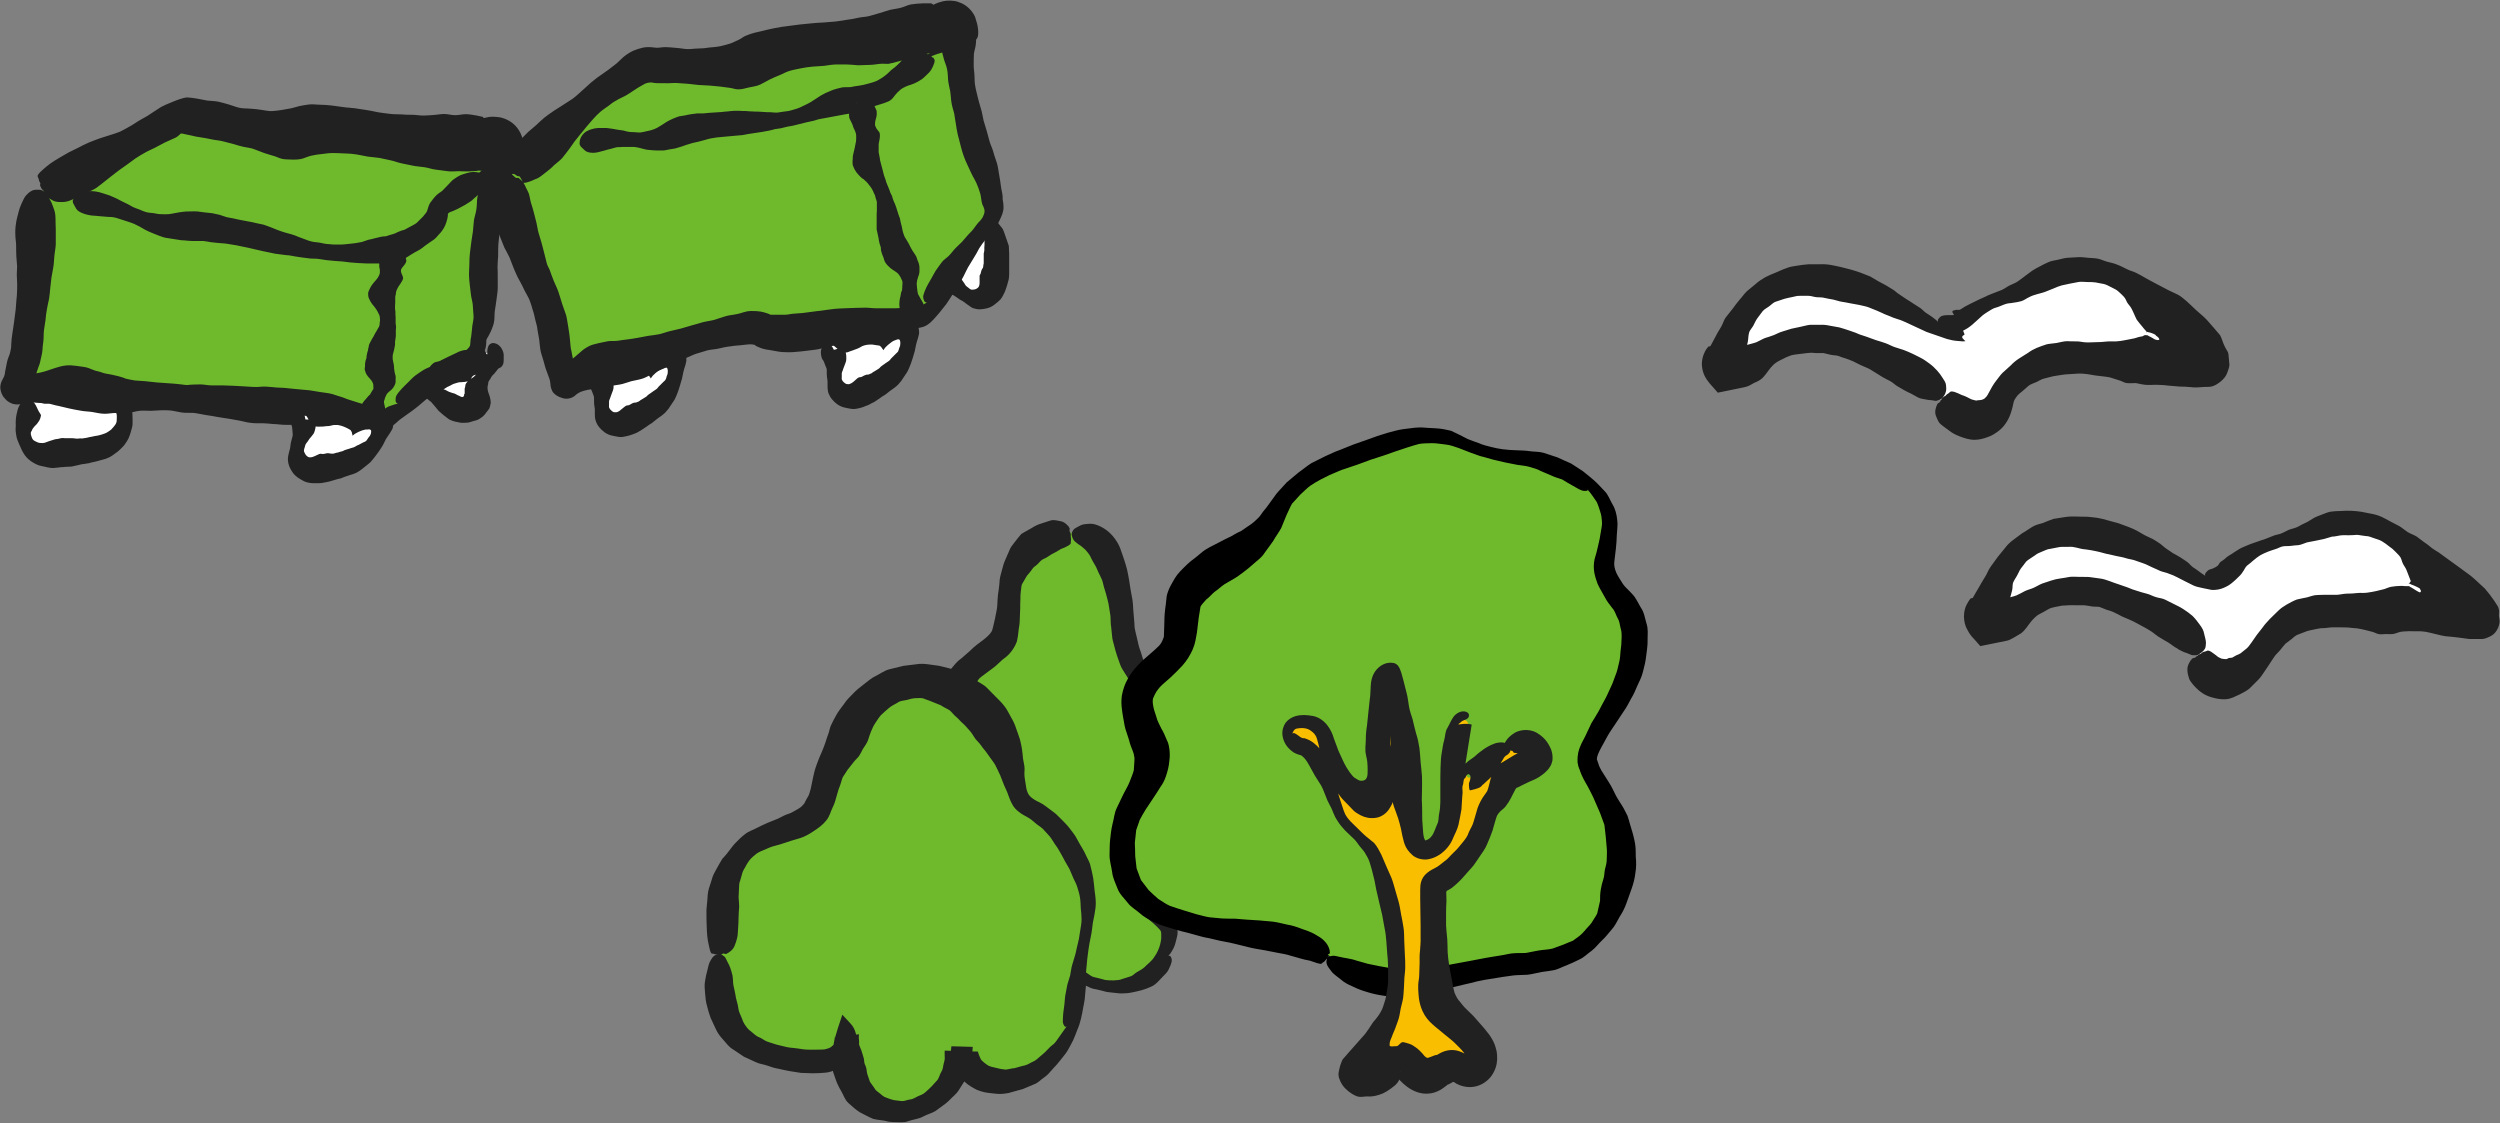 <?xml version="1.0" encoding="UTF-8"?>
<svg id="_レイヤー_2" data-name="レイヤー 2" xmlns="http://www.w3.org/2000/svg" viewBox="0 0 126.76 56.95">
  <rect x="0" y="0" width="126.76" height="56.95" fill="#808080" stroke="none"/>
  <defs>
    <style>
      .cls-1, .cls-2 {
        fill: #6fba2c;
      }

      .cls-3 {
        fill: #212121;
      }

      .cls-4 {
        fill: #fff;
      }

      .cls-5 {
        fill: #fabe00;
      }

      .cls-2 {
        stroke: #212121;
        stroke-linecap: round;
        stroke-linejoin: round;
        stroke-width: .19px;
      }
    </style>
  </defs>
  <g id="illust">
    <g>
      <g>
        <g>
          <path class="cls-1" d="M54.29,27.01c.44-.02.9.05,1.24.32.38.3.55.8.68,1.27.58,2.09.23,4.6,1.91,6.35,1.77,1.84,3.49,2.36,3.9,5.26.18,1.28.11,2.63-.45,3.79s-1.65,2.12-2.94,2.27c.66.4.85,1.33.55,2.04s-.98,1.19-1.71,1.44c-1.58.54-3.48.02-4.51-1.3s-1.07-3.33-.05-4.65c-.63.81-2.63-1.22-2.88-1.64-.63-1.06-.66-2.42-1.18-3.57-.67-1.5-.84-3.4.21-4.67.37-.45.87-.79,1.27-1.22.94-1.05.36-2.66,1.06-3.89.61-1.08,1.65-1.75,2.9-1.81Z"/>
          <path class="cls-3" d="M54.29,27.22s.01-.09,0-.15c-.01-.05-.04-.09-.06-.14-.02-.04.03-.1,0-.15-.03-.07-.08-.13-.15-.19-.07-.06-.14-.13-.29-.16-.13-.03-.28-.06-.43-.06-.16.03-.37.12-.55.17-.18.05-.34.13-.51.24-.16.1-.36.19-.52.3-.12.13-.23.28-.34.42-.11.14-.21.26-.27.43-.06.15-.13.31-.2.46-.07.15-.12.33-.16.49-.04.17-.1.34-.12.5-.01.18-.03.35-.05.51-.03.18-.05.35-.06.52-.01.17-.01.34-.04.5-.03.15-.06.31-.09.46-.03.14-.06.28-.1.43l-.05.18s-.06.1-.1.15c-.08.09-.18.19-.31.29-.12.09-.24.18-.36.27-.12.09-.23.2-.37.33l-.4.35c-.14.1-.27.22-.39.37-.13.16-.25.31-.38.46-.1.16-.2.32-.29.48-.1.17-.2.33-.23.5-.04.14-.1.26-.14.42-.04.17-.03.34-.03.52,0,.23,0,.45.07.61.06.14.14.29.2.43.06.15.11.31.19.46.07.16.16.31.22.48l.23.53c.08.18.13.34.17.49.04.15.07.29.1.45.03.16.09.33.11.49.02.16.04.33.06.49.02.17.02.32.05.49l.11.56c.02.18.13.39.21.58.08.19.1.39.22.57.14.18.3.36.46.53.17.19.3.27.45.41.14.12.28.3.46.38.14.08.28.13.42.19.14.07.25.1.38.15h.19c.07.01.16,0,.25,0h.02c.09-.02.18-.06.24-.13h0c-.02.05-.06.12-.1.19-.04.07-.04.13-.06.22v.02c-.04.09-.1.18-.13.26-.03.17-.05.35-.08.53-.04.18-.08.35-.08.53v.55s.09.54.09.54c.02.18.06.36.14.52.07.17.16.32.24.48.1.15.21.29.32.43.11.14.21.25.35.35.13.11.27.22.39.31.13.09.28.11.41.18.15.06.29.16.46.21.15.05.3.14.45.21.15.07.32.08.47.14.15.05.28.14.43.18.15.03.3.06.45.1.12.03.23.07.36.08l.45.05c.15.02.31.01.47,0,.16-.01.34-.06.5-.09.16-.04.3-.07.46-.13.16-.07.34-.12.48-.24.14-.11.25-.25.37-.37.12-.12.24-.23.31-.38.07-.14.13-.29.15-.4.02-.12-.02-.17-.04-.23-.03-.06-.08-.06-.14-.06.04,0,.15-.15.24-.32.06-.1.12-.26.16-.44.03-.15.08-.25.08-.43,0-.2-.02-.28-.02-.36,0-.06-.03-.12-.05-.17l-.02-.04s-.07-.08-.02-.09c.11,0,.22,0,.3,0,.11,0,.18,0,.25-.02.11-.03.2-.07.3-.1.07,0,.24-.12.4-.24.15-.13.3-.25.46-.37l.39-.43c.13-.14.26-.29.35-.47.1-.16.2-.33.3-.5.09-.17.12-.35.19-.53.06-.18.13-.35.17-.53.04-.18.09-.36.13-.54.05-.18.06-.36.07-.54,0-.17,0-.36.01-.53v-.54c-.01-.18-.04-.35-.06-.52-.01-.18-.02-.35-.03-.53-.01-.17-.08-.35-.12-.52l-.13-.52-.13-.53c-.03-.18-.16-.35-.23-.52-.08-.17-.13-.34-.22-.5-.08-.15-.17-.31-.25-.47-.08-.16-.17-.31-.27-.44-.09-.13-.18-.26-.28-.4-.09-.14-.15-.24-.24-.36-.1-.12-.23-.24-.34-.35-.12-.11-.22-.2-.35-.28-.17-.11-.31-.15-.44-.21-.13-.05-.28-.11-.41-.16-.12-.05-.24-.12-.34-.19-.11-.07-.23-.18-.35-.27-.11-.09-.2-.17-.29-.27-.09-.1-.18-.21-.24-.35-.07-.12-.13-.24-.2-.37-.07-.12-.09-.27-.14-.4-.04-.14-.1-.26-.13-.41l-.1-.43c-.04-.14-.07-.31-.1-.45,0-.14-.02-.3-.03-.45-.01-.15-.03-.31-.04-.48,0-.15-.02-.31-.04-.48-.03-.16-.06-.32-.09-.49l-.08-.51c-.03-.17-.06-.34-.1-.52-.04-.18-.1-.34-.15-.51-.07-.18-.12-.38-.19-.55-.07-.19-.15-.33-.27-.5-.12-.17-.3-.36-.48-.48l-.06-.04c-.18-.12-.4-.21-.56-.24-.18-.03-.3,0-.45.01-.14.02-.23.07-.32.12-.08.05-.2.1-.24.16-.04.06-.08.13-.09.19-.01.06.01.13.03.19.02.06.05.13.1.18.05.06.13.11.2.17.09.06.16.1.21.15.07.06.12.11.17.15l.03.04s.04.05.07.08c.04.05.13.17.18.3.05.11.12.22.19.34.07.11.12.25.18.38.06.12.13.26.18.38.05.14.08.33.13.47.05.15.09.31.13.46.05.17.08.32.1.48.02.16.06.32.07.48.01.16,0,.32.03.48l.05.49c.01.16.07.33.11.49.04.16.08.32.14.49.06.16.11.33.17.48.06.16.16.29.25.44.09.14.18.29.27.43l.34.37c.11.12.23.23.35.33l.34.34c.11.12.25.21.36.32.13.12.21.27.33.39.1.12.22.24.32.36.11.12.22.24.33.37.1.12.26.23.35.36.1.12.18.26.3.37.12.12.22.23.33.35.11.11.22.25.3.38.09.12.2.2.3.34.08.13.1.3.16.44.06.15.12.28.17.43.04.16.09.31.13.46.03.16,0,.32.01.48,0,.16.03.32.02.48-.01.15-.02.31-.03.46,0,.15-.04.31-.07.46-.04.15-.04.31-.09.45l-.15.42c-.04.14-.12.26-.18.4-.06.13-.1.28-.15.42-.08.12-.15.24-.22.38-.06.13-.16.25-.26.36-.09.12-.18.23-.26.35l-.28.32c-.11.1-.13.24-.34.32l-.55.24c-.17.08-.42.11-.61.17-.11.03-.21.06-.32.09l-.15.04-.08.02s0,.02,0,.02c.02.06.04.16-.08.28.04.03.08.06.12.1.31.25.57.48.73.66.1.11.07.17.08.23v.19c0,.12-.03.21-.05.32-.03.11-.07.23-.12.34-.05.11-.11.21-.18.31-.06.1-.14.19-.24.28-.09.09-.2.17-.29.27-.11.09-.24.15-.35.22-.13.07-.21.19-.34.22-.15.05-.28.09-.41.13-.14.06-.28.06-.43.07-.14,0-.28,0-.42-.02-.12-.03-.24-.06-.38-.1-.11-.03-.26-.04-.38-.13-.09-.06-.19-.13-.29-.2-.12-.06-.21-.16-.32-.23-.11-.08-.28-.1-.39-.2-.11-.09-.21-.17-.33-.25-.13-.06-.18-.21-.29-.3-.09-.1-.21-.18-.29-.3-.08-.11-.18-.2-.27-.31-.08-.11-.13-.26-.2-.38-.07-.12-.15-.25-.17-.39-.03-.15-.05-.3-.08-.44,0-.15-.01-.3-.02-.44-.02-.15,0-.3.02-.44.04-.16.03-.26.12-.45.09-.17.18-.34.27-.52l-.03-.08c-.1-.2-.07-.3-.06-.39,0-.09,0-.16-.01-.24l-.02-.06s-.02.08-.05.07c-.01,0-.03-.01-.05-.02-.04-.02-.08-.06-.14-.11-.12-.11-.24-.22-.35-.32l-.06-.05c.02-.08.2-.37.23-.46-.06-.04-.13-.09-.14-.1-.05-.04-.14-.11-.17-.15-.09-.09-.18-.17-.28-.24-.11-.07-.19-.18-.29-.28-.1-.09-.22-.15-.32-.23-.08-.07-.14-.16-.23-.21-.1-.04-.17-.12-.23-.22-.07-.1-.13-.2-.2-.3-.06-.11-.08-.28-.13-.41-.05-.13-.09-.25-.14-.41-.05-.16-.1-.32-.14-.49-.04-.17-.08-.35-.11-.53-.04-.18-.06-.35-.11-.55-.06-.2-.11-.39-.17-.59-.05-.16-.1-.28-.14-.42-.05-.14-.08-.27-.12-.41-.03-.14-.09-.27-.12-.4-.03-.13-.04-.28-.09-.41-.04-.11-.05-.21-.08-.32-.03-.1-.07-.18-.1-.28-.03-.1-.04-.21-.06-.32,0-.11-.04-.25,0-.36.04-.12.1-.24.15-.36.04-.13.13-.21.2-.32.08-.1.12-.22.25-.31.1-.08.22-.16.32-.24.1-.08.2-.15.35-.26.14-.11.28-.26.41-.37.14-.11.28-.2.42-.38.12-.14.24-.33.32-.55,0-.03.02-.07.02-.1.05-.2.05-.38.08-.57.04-.2.05-.37.05-.53,0-.16.02-.34.02-.49,0-.15,0-.3.01-.44,0-.16,0-.27.02-.41.03-.13.01-.3.08-.4.06-.1.12-.21.18-.31.05-.11.16-.2.23-.3.08-.1.14-.22.25-.28.11-.08.19-.18.27-.26.09-.09.22-.12.31-.18.11-.06.2-.14.31-.19.12-.06.23-.12.32-.18.11-.08.21-.09.3-.14.09-.04.2-.1.26-.16.05-.05.01-.11.03-.17.02-.05,0-.1,0-.17Z"/>
        </g>
        <g>
          <path class="cls-1" d="M36.58,48.41c-.05,1.54-.26,3.3.81,4.42.81.85,2.09,1.02,3.26,1.12.62.05,1.27.09,1.81-.22s.82-1.11.39-1.56c-.82,1.73.4,4.08,2.29,4.4,1.89.32,3.82-1.5,3.61-3.41-.19,1.14,1.16,2.04,2.3,1.89,1.12-.15,2.07-.96,2.64-1.94s.81-2.11.99-3.23c.28-1.73.44-3.51.09-5.22-.28-1.39-.96-2.78-2.17-3.51-.27-.17-.58-.3-.79-.54-.21-.24-.32-.55-.42-.85-.42-1.29-.88-2.61-1.77-3.64-.88-1.03-2.29-1.73-3.6-1.41-1.8.44-3.08,2.34-3.88,3.91-.48.96-.17,2.27-1.05,3.01-1.15.97-2.9.53-3.91,2.26-.77,1.33-.57,3.04-.62,4.51Z"/>
          <path class="cls-3" d="M36.37,48.39s.09.02.15.01c.05,0,.1-.03.15-.05.05-.02.1.04.15.02.07-.03.14-.08.22-.14.07-.06.15-.13.21-.28.05-.12.1-.27.13-.41.04-.16.03-.37.05-.54.01-.18.02-.33.02-.51,0-.17.02-.36.03-.52,0-.16-.02-.31-.03-.47,0-.14.02-.29.02-.43.01-.15,0-.3.06-.42.04-.14.08-.29.12-.42.05-.14.14-.25.2-.38.08-.14.18-.28.29-.38.13-.12.25-.22.4-.29l.49-.21c.16-.07.36-.1.54-.16.19-.06.38-.12.58-.19.21-.07.39-.1.62-.2.22-.1.41-.22.58-.34.16-.11.36-.25.53-.46.2-.23.23-.47.34-.68.11-.22.16-.42.21-.61.05-.19.11-.38.17-.52.06-.15.09-.36.17-.46l.2-.31c.1-.13.2-.26.3-.38.08-.11.17-.18.26-.29.09-.12.15-.26.22-.39.11-.16.22-.32.27-.47.04-.13.09-.28.14-.41.06-.13.12-.29.21-.42.09-.13.17-.27.29-.41.12-.12.26-.24.4-.36.13-.12.3-.19.45-.28.14-.11.32-.1.47-.14.16-.05.32-.09.47-.09.15,0,.29-.03.43.04.14.05.26.09.4.15l.42.17c.13.09.29.16.43.24.13.1.21.23.33.33.13.1.23.24.35.34.12.1.23.24.34.36.12.12.21.3.31.44.09.11.19.19.27.31.08.11.16.22.25.32l.25.35c.08.12.18.23.25.37.08.15.15.32.23.48.07.17.13.34.2.51.07.17.15.31.22.52.07.19.17.48.35.67.19.21.42.33.59.42.18.1.29.19.41.3.12.11.27.19.39.3l.33.36c.11.12.19.28.28.41.1.13.19.27.27.42.08.15.17.29.24.44.08.15.16.28.24.42.07.16.13.31.2.47.07.15.14.27.19.43.05.16.11.35.14.54.03.18.03.37.04.55.02.18.04.37.04.55,0,.18-.03.34-.06.52-.03.17-.05.33-.08.5-.03.13-.06.26-.09.38-.04.15-.06.31-.11.46l-.14.47c-.05.16-.06.35-.1.52-.04.16-.1.3-.14.46-.03.17-.07.35-.1.52-.03.16-.03.32-.05.48-.02.15-.04.3-.06.46-.01.14-.02.3-.02.41,0,.11.04.16.07.22.03.06.08.06.14.04-.04,0-.15.19-.27.35-.08.11-.17.24-.27.38-.08.12-.17.19-.3.29-.11.1-.22.24-.34.34-.12.1-.23.2-.35.3-.11.1-.26.14-.37.21-.14.08-.25.11-.37.13-.18.05-.32.09-.39.11-.14.01-.28.05-.41.07h-.07s-.22-.03-.22-.03c-.12-.03-.36-.08-.47-.11-.07-.02-.12-.04-.14-.05-.04-.02-.07-.04-.11-.07-.09-.06-.2-.16-.25-.21-.05-.06-.08-.14-.12-.24-.03-.09-.05-.11-.06-.17v-.03s-1.69-.05-1.69-.05c0,.1-.01.21,0,.31.02.13-.03.26-.06.39-.02.13-.04.27-.12.39-.07.12-.1.27-.18.39-.09.11-.21.22-.3.33-.1.11-.21.2-.32.3-.11.11-.26.15-.39.21-.13.07-.26.15-.4.16-.14.02-.28.09-.41.08l-.4-.05c-.13-.03-.26-.08-.39-.13-.13-.03-.22-.14-.33-.22-.1-.08-.21-.14-.27-.27-.07-.1-.14-.2-.22-.31-.04-.11-.08-.23-.12-.35-.04-.11-.04-.21-.06-.32-.02-.12-.1-.22-.11-.34,0-.12-.03-.22-.07-.34-.05-.14-.06-.23-.12-.35l-.07-.18v-.18c-.02-.1-.02-.22-.01-.35l-1.23.17h0c-.05.04.03.02.03.06.02,0,.05.06,0,.17-.05.12-.12.17-.18.22l-.05.04c-.07.04-.15.07-.24.09-.1.04-.27.02-.42.03-.14.01-.32,0-.49,0-.17,0-.35-.03-.53-.06-.18-.03-.39-.03-.55-.07-.15-.04-.32-.08-.5-.12-.15-.05-.3-.1-.47-.15-.15-.05-.25-.15-.39-.21-.14-.05-.25-.14-.35-.23-.1-.09-.22-.16-.3-.27-.09-.11-.16-.22-.21-.33-.04-.14-.11-.27-.16-.4-.07-.13-.07-.31-.11-.46-.04-.16-.09-.31-.11-.48-.03-.17-.07-.32-.1-.47-.03-.16-.02-.37-.05-.51-.03-.15-.07-.25-.11-.38-.04-.12-.09-.21-.14-.3-.05-.08-.09-.22-.15-.27-.06-.05-.12-.1-.19-.12s-.13,0-.19.01c-.06.01-.13.04-.19.1s-.12.16-.18.27c-.06.12-.09.31-.13.45-.05.17-.08.33-.11.52-.04.19-.02.4,0,.62.02.21.03.42.1.65.05.21.11.4.18.6.09.2.19.4.28.6.09.19.21.35.36.51.15.17.3.38.5.49.2.13.38.25.55.37.22.1.4.18.59.27.19.1.4.11.59.18.19.07.38.13.57.16.19.04.38.09.57.12l.57.09.59.02c.2,0,.43-.01.64-.03.2-.01.44-.1.64-.2.07-.04.14-.07.21-.12.14-.09.27-.2.37-.32.16-.2.25-.39.33-.61.08-.22.08-.51,0-.75-.05-.19-.14-.37-.29-.52l-.39-.42-.17.51-.05.15c-.06.2-.12.4-.18.6-.04.21-.08.44-.11.65-.05.23,0,.42,0,.65l.04.34.11.32c.07.22.18.45.3.65.12.2.18.44.37.61.19.18.38.34.58.47.22.11.45.24.67.33.23.06.43.06.65.11.21.07.46.05.67.06.11,0,.22,0,.32-.01.1-.03.21-.06.3-.09.21-.06.44-.09.62-.2.19-.1.4-.15.59-.26l.52-.38c.17-.13.3-.29.46-.43.16-.14.27-.34.38-.52.12-.18.24-.37.29-.59.06-.21.16-.41.18-.64.02-.23.06-.44.07-.68v-.02s-1.08-.03-1.08-.03c-.05.26-.02.57.06.82.08.24.18.47.35.69.17.22.35.39.56.52.1.06.2.12.3.17.14.06.27.1.4.13.24.05.4.05.62.08.19.02.39,0,.61-.04l.07-.02.65-.18c.2-.08.39-.16.57-.24.21-.07.34-.24.5-.34.18-.12.31-.28.44-.43.14-.15.28-.3.4-.46.12-.16.26-.31.36-.48.09-.17.19-.33.28-.52.08-.18.15-.36.22-.55.08-.17.13-.36.18-.55.04-.18.08-.36.11-.55.03-.17.08-.37.09-.56.02-.2.03-.38.05-.55.01-.2,0-.36,0-.52,0-.2.03-.38.04-.55.02-.19.03-.37.06-.55.02-.18.05-.35.08-.54.03-.15.06-.31.1-.5.02-.16.05-.33.07-.53.03-.14.06-.3.09-.46.03-.18.06-.36.06-.55,0-.2-.03-.43-.06-.64-.02-.21-.04-.41-.07-.62-.04-.21-.08-.42-.14-.63-.04-.21-.17-.39-.25-.58-.08-.19-.2-.36-.3-.54-.11-.18-.19-.38-.33-.55-.13-.17-.25-.34-.4-.49-.16-.16-.31-.32-.47-.47-.17-.14-.35-.26-.53-.4-.17-.14-.39-.22-.54-.31-.16-.1-.25-.18-.31-.27-.06-.1-.1-.2-.13-.37-.03-.17-.05-.34-.08-.52-.02-.16,0-.28,0-.43,0-.15-.06-.35-.08-.51-.02-.15-.02-.3-.05-.46-.03-.16-.05-.31-.1-.49-.05-.17-.13-.38-.2-.58-.06-.2-.15-.38-.26-.57-.11-.19-.2-.4-.35-.58-.14-.18-.29-.32-.45-.48-.17-.16-.34-.36-.51-.51-.18-.13-.37-.23-.56-.35-.18-.13-.4-.2-.61-.29-.21-.1-.43-.22-.67-.27-.24-.05-.45-.13-.7-.15-.26-.03-.52-.09-.79-.07-.27.03-.53.07-.81.1-.24.06-.5.12-.74.18-.25.07-.45.23-.68.34-.23.11-.41.28-.61.43-.2.15-.38.3-.54.47-.17.17-.33.33-.45.52-.13.18-.29.37-.39.56-.09.16-.17.31-.24.46-.08.15-.09.27-.14.43-.06.16-.11.31-.16.47-.05.16-.12.33-.19.5-.08.16-.18.42-.26.64-.09.24-.14.44-.18.64-.04.19-.08.38-.12.58-.05.15-.08.34-.16.44-.06.1-.12.21-.17.32-.04.03-.09.12-.2.2-.14.1-.27.16-.37.22-.05.03-.07.04-.14.07l-.22.08c-.15.06-.25.13-.41.2-.18.07-.35.14-.52.21-.16.07-.37.17-.55.26-.19.11-.37.14-.59.31-.2.15-.34.3-.49.45-.15.15-.29.37-.44.55-.07.09-.15.17-.23.26l-.17.29c-.1.2-.23.39-.31.59-.07.22-.13.43-.2.63-.07.23-.06.45-.08.64-.02.22-.05.42-.04.61,0,.21,0,.41.01.59,0,.2.02.39.03.56.02.19.05.34.08.47.03.13.06.3.11.38.04.07.11.03.17.06.05.03.1.02.16.02Z"/>
        </g>
        <g>
          <g>
            <path class="cls-4" d="M67.34,48.54c1.48,1.11,3.41,1.6,5.24,1.33,1.41-.21,2.75-.65,4.17-.81s2.72-.31,3.84-1.17c1.21-.94,1.83-2.51,1.82-4.05,0-1.53-.57-3.02-1.36-4.34-.13-.22-.28-.45-.34-.7-.02-.09-.04-.17-.04-.27,0-.3.13-.58.27-.85.61-1.14,1.35-2.22,1.77-3.43.42-1.22.49-2.65-.24-3.72-.27-.4-.63-.73-.83-1.17-.5-1.09.22-2.34-.2-3.4-.36-.93-1.78-2.05-2.67-2.42-1.17-.48-2.49-.41-3.7-.63-.57-.1-1.1-.37-1.66-.51-1.19-.29-2.43.02-3.61.33-1.76.46-3.68,1.04-4.67,2.56-.39.6-.61,1.31-1.06,1.87-1.12,1.39-3.49,1.66-4.02,3.35-.27.87.02,1.74-.44,2.57-.37.67-1.13,1.04-1.51,1.7-.61,1.05.07,2.1.22,3.17.19,1.38-1.15,2.63-1.3,4.07-.67,6.34,7.27,4.23,10.31,6.5Z"/>
            <path class="cls-2" d="M67.34,48.54c1.48,1.11,3.41,1.6,5.24,1.33,1.41-.21,2.75-.65,4.17-.81s2.72-.31,3.84-1.17c1.21-.94,1.83-2.51,1.82-4.05,0-1.53-.57-3.02-1.36-4.34-.13-.22-.28-.45-.34-.7-.02-.09-.04-.17-.04-.27,0-.3.13-.58.27-.85.61-1.14,1.35-2.22,1.77-3.43.42-1.22.49-2.65-.24-3.72-.27-.4-.63-.73-.83-1.17-.5-1.09.22-2.34-.2-3.4-.36-.93-1.78-2.05-2.67-2.42-1.17-.48-2.49-.41-3.7-.63-.57-.1-1.1-.37-1.66-.51-1.19-.29-2.43.02-3.61.33-1.76.46-3.68,1.04-4.67,2.56-.39.6-.61,1.31-1.06,1.87-1.12,1.39-3.49,1.66-4.02,3.35-.27.87.02,1.74-.44,2.57-.37.67-1.13,1.04-1.51,1.7-.61,1.05.07,2.1.22,3.17.19,1.38-1.15,2.63-1.3,4.07-.67,6.34,7.27,4.23,10.31,6.5Z"/>
            <path d="M67.22,48.67s.07-.06.09-.1c.02-.04.01-.09.02-.15,0-.05.1-.05.1-.1,0-.08-.01-.16-.05-.26-.04-.1-.09-.21-.24-.36-.13-.14-.3-.23-.47-.33-.2-.12-.49-.21-.71-.29-.23-.09-.45-.16-.7-.2-.23-.05-.49-.12-.73-.15-.21-.02-.44-.04-.67-.06-.21-.01-.42-.03-.63-.04l-.62-.05c-.22,0-.43,0-.64-.01-.22-.02-.44-.04-.64-.06-.23-.03-.45-.11-.65-.15l-.69-.21c-.23-.07-.44-.14-.67-.22-.21-.09-.39-.23-.59-.35-.17-.14-.33-.3-.49-.45l-.39-.51-.22-.59-.07-.62c0-.22-.01-.45-.02-.67l.07-.65.18-.52c.09-.18.21-.37.31-.54.12-.18.24-.36.36-.54.13-.2.26-.39.38-.59.11-.15.2-.31.28-.55.08-.24.15-.49.17-.77.06-.37-.01-.86-.12-1.04-.09-.22-.18-.43-.28-.59-.08-.17-.21-.4-.25-.57-.05-.19-.13-.35-.17-.6-.02-.12-.03-.22-.02-.29,0-.04.02-.1.05-.16.03-.08.09-.18.14-.27.05-.08.11-.15.18-.23.13-.14.34-.31.53-.48.18-.17.38-.36.6-.6.24-.27.38-.51.52-.81.15-.35.16-.57.22-.87.03-.25.06-.5.09-.75.03-.19.06-.38.09-.56.05-.1.15-.2.29-.36.15-.11.26-.25.41-.38.18-.12.33-.27.52-.4.21-.13.45-.25.66-.39.18-.12.33-.25.49-.37.16-.12.31-.27.47-.4.16-.13.32-.27.44-.47.13-.18.27-.36.4-.55.12-.22.29-.44.41-.66.09-.22.18-.43.27-.66.1-.19.17-.39.28-.58.14-.16.29-.31.43-.47.16-.14.31-.3.48-.43.18-.12.35-.23.55-.33.2-.09.39-.21.6-.29.21-.08.41-.19.63-.25.22-.07.44-.15.65-.22.22-.08.43-.16.65-.24.22-.07.43-.14.65-.21.2-.07.4-.14.6-.21l.63-.21c.19-.06.38-.12.57-.17.21-.04.45-.03.68-.04.22,0,.46.05.68.07.22.02.45.11.66.18.2.08.4.16.62.24.22.07.43.17.64.21l.5.14.6.14.61.12c.2.03.45.05.64.11.19.06.37.1.54.2.18.08.37.16.56.24.17.08.35.13.53.19.17.1.33.21.49.29.16.08.31.19.44.24.13.06.2.05.28.05s.09-.04.09-.11c0,.03.16.24.3.45.05.07.1.14.15.22.04.09.08.18.11.28.05.16.1.29.13.46.02.17.05.36.01.54-.03.2-.07.39-.1.59-.05.21-.09.42-.14.61-.04.2-.12.35-.15.62-.04.46.1.8.14.92.06.23.26.52.39.77.15.3.26.39.39.58.16.17.18.34.27.5.1.15.12.34.16.52.06.17.06.37.05.57,0,.19-.02.39-.05.6-.02.2-.02.4-.08.6-.05.2-.08.4-.17.61-.08.2-.14.41-.24.61-.1.2-.18.41-.29.61-.11.2-.22.4-.32.6-.12.21-.25.42-.38.63-.1.22-.21.44-.31.66-.11.22-.28.48-.36.85-.02.15-.04.23-.03.48.05.29.1.34.1.35.03.09.06.19.1.27.12.29.29.53.38.72.1.2.21.4.29.6.09.21.18.42.27.62.07.2.15.4.22.6.02.2.05.4.07.61.02.19.03.38.05.58.02.17,0,.37,0,.54,0,.17-.03.31-.08.48-.05.18-.03.37-.09.54-.06.18-.1.34-.13.52-.04.23-.04.4-.04.59-.04.17-.08.36-.12.53-.02.17-.14.29-.23.45-.08.16-.23.31-.36.45-.12.15-.25.29-.42.41-.08.06-.16.12-.25.18l-.3.12c-.19.09-.39.15-.6.23-.2.09-.42.09-.65.12-.22.02-.45.08-.68.12-.22.06-.47.02-.7.04-.24,0-.52.09-.76.12-.22.04-.47.07-.73.12-.23.04-.48.09-.73.14-.23.04-.47.09-.7.13-.23.04-.46.09-.7.13l-.68.12-.65.04c-.22,0-.43,0-.64,0-.22,0-.45,0-.66-.03-.21-.04-.42-.07-.62-.11-.2-.04-.4-.08-.59-.12-.2-.06-.4-.11-.6-.17-.17-.06-.3-.08-.45-.11-.12-.02-.24-.04-.37-.07-.11-.02-.27-.07-.35-.06-.08.01-.17.03-.23.06s-.07.1-.09.16c-.02.06-.02.13.01.22s.12.21.22.34c.1.15.33.29.47.41.18.16.36.26.6.36.24.12.47.21.75.29.25.08.52.14.8.18.25.06.49.03.76.02.25-.01.5-.03.76-.04.25-.01.46-.07.7-.11.25-.03.54-.09.77-.15.24-.07.48-.13.71-.18.26-.06.48-.12.72-.17.23-.06.46-.12.69-.16l.68-.11c.23-.04.45-.07.67-.1.22-.04.47-.04.7-.05.24.01.48-.07.72-.11.23-.06.49-.07.73-.12.24-.03.46-.17.69-.25.23-.09.46-.2.68-.31.22-.1.4-.29.6-.43.2-.15.34-.35.52-.52.19-.17.34-.38.5-.56.17-.18.27-.42.4-.64.15-.23.26-.45.35-.7l.26-.73c.09-.25.16-.52.19-.79.05-.27.05-.57.02-.85,0-.28,0-.55-.07-.83-.06-.29-.15-.56-.23-.83-.04-.13-.07-.27-.12-.4l-.19-.37c-.13-.23-.26-.4-.39-.64-.11-.22-.23-.48-.36-.68-.13-.21-.26-.41-.38-.6-.07-.12-.13-.25-.16-.37-.04-.13-.08-.2-.07-.2,0-.18.1-.36.2-.56l.35-.64c.12-.21.26-.4.39-.6l.41-.62c.15-.2.26-.43.38-.65.13-.21.23-.44.33-.68.11-.23.22-.45.28-.71.07-.25.13-.52.16-.79.03-.26.08-.53.07-.81,0-.27.04-.56-.06-.84-.08-.27-.11-.55-.28-.79-.14-.23-.25-.5-.43-.68-.16-.19-.37-.35-.48-.52-.11-.19-.24-.35-.34-.58-.09-.22-.11-.36-.1-.52.03-.24.05-.46.08-.67.03-.24.04-.47.05-.72.01-.26.06-.5.02-.77-.03-.27-.1-.56-.24-.78-.13-.22-.22-.5-.4-.67-.17-.18-.34-.37-.53-.54-.18-.15-.37-.32-.57-.47-.19-.12-.39-.26-.6-.39-.22-.09-.46-.21-.69-.31-.25-.08-.49-.16-.7-.23-.25-.07-.46-.05-.67-.08-.26-.04-.49-.04-.7-.05-.25-.01-.47-.02-.69-.05-.22-.03-.43-.07-.65-.13-.19-.05-.37-.09-.57-.18-.17-.06-.37-.13-.57-.21-.16-.08-.34-.18-.53-.27l-.32-.15c-.13-.03-.25-.05-.37-.08-.27-.05-.58-.05-.86-.07-.27-.03-.53-.02-.8.02-.27.03-.53.06-.79.13-.25.06-.49.13-.73.21-.24.07-.45.16-.69.24l-.71.25-.7.28c-.24.08-.49.21-.72.31-.24.12-.47.24-.7.35-.23.14-.43.32-.65.47-.2.18-.41.33-.61.51-.17.2-.37.39-.53.59l-.42.58c-.11.16-.21.25-.31.4-.1.17-.25.3-.36.4-.11.1-.22.18-.35.26l-.35.24c-.17.07-.34.17-.51.27-.19.09-.38.18-.58.29-.2.11-.45.22-.66.35-.21.12-.41.33-.63.49-.21.14-.49.42-.7.64-.22.23-.32.43-.49.74-.08.15-.15.33-.19.5l-.05.45c-.05.33-.07.6-.07.84,0,.28-.02.42-.02.62,0,.12,0,.18-.03.23-.02.06-.05.14-.1.23-.07.12-.15.2-.34.37l-.56.49c-.19.17-.45.43-.66.74-.17.26-.33.54-.43,1.01l-.02.1c-.03.25-.02.45,0,.61.02.16.03.26.06.42.05.31.1.62.19.84.04.12.08.24.12.37.03.11.05.2.09.3l.09.23s.03.08.05.14c.02.11.06.23.04.38-.01.16-.02.32-.03.47-.04.17-.13.37-.2.56-.08.21-.22.45-.33.66-.11.24-.22.46-.34.71-.12.24-.14.57-.22.84-.06.27-.08.48-.11.75-.03.25-.02.51-.03.77-.01.27.09.59.13.87.03.29.16.55.27.83.1.29.34.5.51.72.18.24.4.35.61.53.2.19.45.32.68.43.23.13.47.21.71.28.24.07.48.15.71.21.24.06.46.11.69.18.24.07.49.14.74.18.24.05.47.12.71.16.24.04.47.09.7.15.24.06.47.12.69.17.25.06.5.09.71.13.23.05.46.09.66.13.23.04.46.08.64.14.22.06.42.12.6.17.19.06.39.07.52.13.14.05.31.11.42.12.09,0,.08-.07.15-.09.05-.02.07-.07.11-.11Z"/>
          </g>
          <g>
            <path class="cls-5" d="M76.56,38.08c-.06.08-.2.01-.3.05-.64.24-1.02.9-1.61,1.25-.05.03-.1.05-.15.05-.12,0-.18-.15-.2-.28-.11-.62-.08-1.26.1-1.86.08-.29.14-.7-.14-.79-.23-.08-.44.15-.54.37-.83,1.71.29,3.94-.69,5.56-.13.22-.31.42-.55.5-.86.29-.69-1.12-.74-1.6-.08-.83-.16-1.66-.27-2.49-.11-.87-.23-1.73-.38-2.59-.05-.26-.3-2.3-.5-2.35-.29-.07-.59.15-.71.42-.12.27-.12.58-.11.88.04,1.1-.17,1.5-.1,2.6.03.5.75,3.14-.34,2.88-.29-.07-.51-.31-.7-.55-.45-.58-.84-1.22-1.14-1.89-.22-.5-.32-1.25-.9-1.48-.27-.11-.87-.11-1.07.17-.24.35.11.85.45.95.47.14.75.84.97,1.26.36.68.54,1.43.89,2.11.4.75,1.19.97,1.71,1.58.5.59.66,1.72.81,2.45.29,1.44.45,3.21.36,4.68s-.59,2.75-1.63,3.76c-.12.12-.25.24-.28.4-.05.31.34.54.64.47.31-.06.54-.3.78-.5.24-.2.54-.39.84-.33.47.1.65.76,1.14.81.46.04.48-.29.8-.38.24-.06.32-.25.64-.28.31-.03.57.38.93.28.28-.08.41-.42.34-.71-.06-.28-.26-.51-.46-.73-.68-.76-1.52-1.33-1.56-2.39-.02-.48-.06-.97-.11-1.44-.02-.2-.03-.4-.05-.6-.08-1.11-.22-2.22-.26-3.33-.02-.44.29-.51.63-.73.38-.25.69-.58.99-.92.2-.23.4-.45.56-.71.49-.81.37-1.53,1.04-2.17.2-.19.39-.98.63-1.12.24-.15,1.49-.67,1.57-.94.08-.27-.58-1.36-1.37-.33Z"/>
            <path class="cls-3" d="M76.42,37.95s.05.07.1.09c.04.02.1.02.15.03.05.01.05.09.1.1.07.01.15.02.24.03.08.01.17.02.23.05.01,0,.02.02.03.02,0,0-.02-.07-.02-.08,0-.05,0-.05-.01,0-.01.03-.03.08-.07.14-.03.05,0,.02,0,.04.02.02.04.06.05.08,0,0,0,.01,0,0,.07-.02.15-.05.23-.07.08-.02.17-.04.25-.04.05-.02.2.04.08,0-.07-.03-.16-.09-.25-.17-.08-.06-.24-.23-.2-.18l-.05.04c-.09.08-.32.15-.49.25-.16.09-.32.2-.56.34l-.17.1c-.21.13-.32.34-.41.57-.06.16-.1.29-.11.36l-.07.27c-.05.14-.04.17-.1.25l-.1.14c-.15.2-.27.44-.35.66-.07.23-.13.45-.19.65-.06.25-.18.39-.26.59-.06.2-.19.36-.33.53-.14.17-.26.33-.43.48-.16.15-.3.34-.47.45l-.24.19c-.08.07-.14.1-.31.19-.28.14-.54.34-.63.65-.04.13-.05.27-.05.41v.45s.01.7.01.7c0,.22.01.45.01.67v.63c.01.21-.02.44-.03.65-.03.21-.02.42-.02.62,0,.21-.02.41-.02.61,0,.17-.04.3-.05.47-.01.19,0,.33.02.57.03.39.15.74.31,1,.17.27.35.42.51.56.18.15.34.28.51.42.19.16.36.28.51.43.15.15.34.33.45.48.11.13.15.28.14.27,0,0,0,.02-.01.02,0,0-.01,0,.04.03.08.05.11.14.09.08,0,.04,0,.01.01-.07,0-.03.01-.05.02-.07l.02-.06h0s-.03-.01-.03-.01c-.14-.08-.33-.2-.49-.25-.35-.13-.72-.07-1.03.11l-.12.07-.05.03h0s0,0,0,0h0s.04.07.04.07h0s.02.04.02.04c.03.06.03.07.03.07h0l-.06-.21h-.01s-.02,0-.02,0l-.09.03c-.06.02-.13.05-.18.07-.05.02-.02,0-.04.01l-.04.02c-.05.03-.12.02-.17-.02-.06-.05-.06-.05-.15-.16-.11-.12-.24-.27-.47-.41-.21-.15-.65-.21-.54-.19-.04,0-.07.02-.11.05-.03.02-.08.09-.14.13-.05.04-.09.02-.17.03-.07,0-.17.02-.2,0-.03-.02-.04,0-.05-.03,0-.02,0-.06,0-.1,0-.04.01-.11.04-.18.04-.08.07-.18.12-.3.07-.15.17-.41.24-.62.09-.22.12-.45.16-.68.05-.23.13-.46.14-.7.02-.23.03-.48.04-.7,0-.23.05-.45.05-.67,0-.23,0-.46-.02-.69l-.03-.68c-.01-.23,0-.46-.04-.68-.03-.23-.08-.44-.12-.66-.04-.22-.07-.44-.13-.65-.06-.2-.11-.39-.17-.59-.06-.2-.11-.41-.19-.61-.08-.18-.16-.36-.24-.54-.09-.21-.18-.42-.27-.63-.1-.2-.22-.43-.37-.6-.17-.15-.36-.28-.53-.44-.14-.14-.29-.29-.44-.43-.15-.14-.29-.28-.39-.42-.09-.12-.14-.23-.18-.35l-.17-.51c-.06-.16-.11-.36-.15-.55-.05-.19-.12-.41-.21-.61-.08-.2-.12-.38-.21-.58-.09-.2-.19-.4-.28-.6-.08-.18-.27-.39-.48-.56-.11-.09-.24-.17-.38-.22-.04-.01-.08-.03-.11-.04-.03,0-.02,0-.03,0-.01,0-.03,0-.05,0-.09-.02-.18-.09-.24-.14-.06-.05-.11-.07-.16-.1-.05-.03-.09-.03-.14.01.02-.02.07-.25.25-.26.1-.02.3-.04.45,0,.13.03.22.09.33.18.1.08.19.21.22.33.04.11.1.37.14.55.05.2.06.38.14.57.06.18.14.48.27.72.19.37.38.67.48.84.18.35.4.51.6.73.1.1.21.23.31.31.1.07.2.13.3.18.2.1.45.16.73.12.29-.03.54-.23.66-.4.12-.18.23-.33.26-.64l.07-.42c.03-.13.05-.28.02-.47-.04-.35-.05-.69-.12-1.04l-.09-.51-.04-.25v-.15c0-.2-.03-.39-.01-.6l.03-.64c0-.23-.01-.45,0-.7,0-.23.05-.52.03-.71,0-.19-.01-.29,0-.34,0-.02.03-.04.04-.05,0-.02.03.03,0-.04-.03-.05-.05-.1-.06-.14,0-.04,0-.07,0-.07h0s.09-.4.09-.4h0s0,0,0,0h0s0,0,0,0h0s-.01.03-.01.03c-.01.02-.03.03-.05.05-.09.08-.25.17-.45.26-.06.04.02.12.03.21.05.18.09.39.12.61.03.22.07.41.08.64.02.23.05.46.07.69.02.21.04.42.05.63.02.2.04.4.06.61,0,.2,0,.4,0,.6,0,.19,0,.38.01.58,0,.19-.02.34-.02.53,0,.2.04.41.04.62,0,.21.01.4.04.61.05.26.13.44.2.64.08.2.13.37.18.56.05.16.08.34.13.59.08.24.06.62.55,1.03.27.2.62.22.81.17.2-.04.37-.12.54-.23.32-.22.53-.5.64-.75.1-.25.25-.5.31-.76.05-.26.11-.51.15-.77l.04-.64.02-.24c0-.08-.02-.18-.01-.26,0-.07.03-.11.04-.17,0-.06.02-.13.03-.2.01-.06.06-.07.09-.12.02-.05.05-.14.12-.16.07-.02.14.07.13.14,0,.07-.02.15-.04.21-.02.06-.04.08-.04.14,0,.06,0,.15.01.2.01.04,0,.14.08.12h0c.65-.15.49-.21.64-.3l.26-.24c.21-.18.31-.34.42-.49.1-.15.15-.27.21-.36.07-.1.09-.16.15-.25.04-.08.16-.15.21-.18.03-.04.16-.14.1-.2-.06-.07-.04-.03-.05-.05,0,0-.01-.01-.02-.07v-.06s0-.09,0-.09h0s0,0,0,0c0,0,0,0-.01-.01-.02-.02-.04-.03-.07-.05-.1-.07-.27-.1-.47-.06-.23.04-.5.19-.67.3-.17.12-.32.23-.49.39-.17.14-.29.19-.43.33-.01,0-.04.08-.04,0,.1-.63.2-1.28.31-1.94-.28-.08-.59-.01-.62-.01-.07,0-.06,0-.06-.01.02-.02,0,0,.05-.04.07-.03.09-.1.19-.14.09-.04.18-.06.25-.13.06-.06.11-.25-.1-.32-.23-.08-.5.08-.62.24-.14.19-.21.39-.32.58-.12.17-.11.44-.17.64-.06.19-.08.42-.12.63-.04.2-.05.47-.06.75-.01.27-.01.57-.01.88,0,.28,0,.69,0,.85,0,.2-.02.41-.06.59-.04.18-.01.39-.1.54-.07.16-.13.35-.21.5-.08.14-.17.23-.27.28-.06.03-.11.04-.11.04-.01.04,0,.02,0,.01,0,0-.02,0-.03-.03-.06-.09-.09-.29-.1-.49-.01-.21-.04-.45-.04-.66,0-.22,0-.46-.01-.69-.02-.23,0-.44,0-.67,0-.23.01-.47,0-.7-.01-.23-.05-.49-.07-.73-.02-.24-.03-.48-.06-.72-.04-.26-.09-.5-.17-.74-.07-.24-.12-.5-.18-.73-.07-.23-.14-.4-.18-.64-.04-.22-.06-.47-.12-.68-.06-.23-.11-.45-.17-.67l-.1-.36-.07-.19s-.03-.07-.06-.11c-.02-.03-.06-.13-.24-.19-.39-.08-.71.12-.9.35-.21.25-.27.57-.28.82-.02.26-.01.47-.05.68l-.07.65-.07.68c-.04.23-.06.46-.06.71,0,.11-.01.23-.02.35,0,.07,0,.14,0,.22.01.15.05.28.07.4.03.12.03.24.04.37.01.13,0,.23,0,.38,0,.14-.06.31-.19.34-.12.04-.23.02-.33-.05-.1-.06-.17-.09-.26-.2-.09-.11-.19-.24-.27-.38-.08-.13-.15-.27-.21-.4-.08-.17-.15-.32-.22-.48-.08-.21-.16-.42-.23-.62-.05-.19-.17-.47-.35-.69-.19-.23-.44-.4-.73-.45-.3-.05-.56-.07-.86.01-.15.05-.33.12-.5.33-.13.18-.19.41-.17.61.04.37.23.65.5.85.06.05.13.09.21.12.08.04.18.06.17.06.04,0,.1.03.15.08.11.09.21.23.32.43.11.19.21.37.3.54.11.18.21.34.31.49.11.19.17.4.25.58.07.21.19.4.28.59.09.19.14.39.29.61.11.18.24.34.4.51.14.13.29.28.46.44.14.14.19.25.3.38.1.13.23.25.3.41.09.14.16.28.22.5.06.19.11.38.16.6.06.2.09.43.14.67.05.21.1.43.15.65.05.21.1.42.15.63l.12.66c.05.22.07.43.09.66.02.23.03.46.05.69.03.23.03.45.04.67,0,.23,0,.45,0,.67,0,.23-.05.43-.08.64-.02.21-.09.41-.15.59-.05.19-.15.36-.25.51-.1.14-.17.23-.28.35-.09.12-.32.53-.55.76-.23.26-.47.53-.7.79l-.19.22-.1.11-.03.06c-.04.09-.07.18-.1.27-.03.1-.05.2-.07.3-.02.11-.02.12-.01.19,0,.12.12.44.33.65.21.22.46.36.61.41.16.05.27.02.41.01.13-.03.34.07.9-.16.13-.06.27-.15.41-.25.14-.12.27-.17.4-.41l.08-.47v.03s-.05.09-.11.19c-.11.16-.08.11-.07.12.02.01.03.02.08.06.14.14.28.28.43.39.3.23.71.39,1.09.35.19-.01.37-.07.53-.15.08-.04.16-.09.24-.15l.12-.09.03-.02.02-.02h0s0-.01,0-.01h0s0,0,0,0l-.16-.26h0s-.03-.05-.03-.05c0-.02,0-.02,0,0h0s.09.34.09.34h.01s.06-.02.06-.02l.11-.04c.18-.09.16-.09.17-.09.02-.02.04-.03.06-.03.06,0,.06.02.15.08.18.1.54.23.92.16.37-.06.7-.3.88-.56.18-.26.27-.54.28-.82,0-.14,0-.28-.03-.43-.03-.12-.06-.24-.1-.34-.17-.42-.42-.67-.57-.86-.17-.19-.34-.38-.5-.57-.15-.15-.29-.29-.44-.43-.16-.17-.26-.33-.31-.37-.05-.06-.11-.16-.15-.25l-.06-.13-.06-.24c-.03-.18-.07-.37-.1-.55-.04-.18-.08-.39-.11-.59-.04-.22-.06-.45-.08-.67,0-.23-.01-.45-.02-.68-.02-.22-.05-.46-.06-.68,0-.2,0-.42,0-.63,0-.21.01-.42.02-.62,0-.15-.01-.41-.01-.41v-.04c0-.06.07-.09.12-.11l.1-.06c.13-.08.21-.17.32-.26.2-.18.36-.36.5-.53.15-.18.32-.33.45-.54l.4-.59c.14-.19.22-.45.32-.67l.13-.34c.03-.09.05-.19.08-.28.06-.17.11-.45.19-.55.07-.11.14-.18.28-.29.04-.04.08-.07.11-.11.25-.32.32-.54.43-.73.07-.15.07-.13.09-.17.02-.03.04-.06.08-.07h.02c.06-.03.26-.14.44-.22.23-.12.43-.17.66-.32.13-.09.25-.17.41-.34.04-.05.09-.1.14-.19.06-.08.13-.3.12-.41,0-.24-.04-.33-.07-.44-.18-.42-.39-.65-.74-.86-.43-.24-.95-.12-1.16.04-.26.16-.43.4-.47.52-.03.11.05.09.07.16.01.06.07.07.11.11Z"/>
          </g>
        </g>
      </g>
      <g>
        <g>
          <path class="cls-4" d="M98.4,20.26c-.12-.12-.24-.24-.36-.36-1.16-1.15-2.57-2.04-4.11-2.58-2.09-.73-4.55.04-6.33,1.28,0,0,.8-6.02,6.82-3.61,6.02,2.41,4.82,1.61,4.82,1.61,0,0,5.62-5.62,10.03-1.2.55.55,3.28,2.71,2.7,3.38-.54.63-2.86-.49-3.53-.57-1.93-.24-5.82-.05-6.83,1.94-.14.27-.23.56-.43.79-.42.46-1.17.45-1.72.17-.4-.2-.73-.51-1.05-.84Z"/>
          <path class="cls-3" d="M98.59,20.09s-.09.07-.13.12c-.03.04-.06.1-.09.16-.03.05-.11.06-.14.12-.04.08-.07.17-.09.26-.02.1-.03.2.02.34.05.12.1.25.18.36.12.13.32.25.47.37.18.13.26.19.54.3.23.09.5.18.76.18.24,0,.46-.06.68-.14.21-.07.39-.19.56-.32.17-.13.3-.29.41-.47.11-.18.19-.38.24-.57.07-.23.07-.31.1-.41.02-.09.08-.19.15-.28.08-.11.21-.21.31-.29l.31-.27c.11-.08.26-.12.39-.18.13-.06.25-.15.4-.18.14-.04.28-.07.43-.11.14-.03.29-.04.43-.07.15-.02.28-.04.43-.04.15,0,.31-.03.45-.03.14,0,.29.01.44.03.14.02.28.05.42.07.14.02.28.03.43.05.14.02.27.03.4.08.13.04.26.08.38.12.1.03.19.09.3.12.11.03.23.02.35.02.09,0,.13-.02.26.01.14.03.27.06.38.07.21.02.38,0,.57,0,.18.01.39.01.59.04.2.02.41.03.59.05.18,0,.38.01.58.03.21.03.37.01.53,0,.16-.02.35,0,.51-.03.16-.04.31-.13.46-.25.15-.12.29-.29.34-.45s.11-.27.11-.41l-.04-.43c0-.07-.01-.15-.05-.23-.06-.1-.12-.2-.16-.29-.09-.18-.12-.35-.22-.54-.17-.21-.37-.43-.55-.64-.17-.21-.4-.41-.64-.61-.22-.2-.45-.44-.68-.62-.23-.19-.31-.2-.42-.26-.1-.05-.21-.1-.32-.15l-.38-.2c-.13-.07-.26-.13-.38-.2-.15-.07-.29-.16-.44-.24-.14-.08-.29-.17-.44-.24-.15-.08-.32-.11-.47-.19-.15-.07-.31-.16-.47-.22-.16-.07-.33-.11-.5-.15-.17-.04-.32-.12-.49-.16-.17-.04-.35-.03-.52-.05-.17-.02-.35-.04-.52-.03l-.52.03c-.17.01-.33.07-.49.1-.16.04-.33.05-.47.12-.15.06-.28.13-.41.2-.14.07-.29.15-.41.23-.12.08-.22.17-.34.25-.13.1-.26.2-.39.29-.12.09-.28.14-.42.21-.14.07-.26.17-.4.23-.13.05-.28.11-.41.16-.13.06-.28.1-.4.17-.1.05-.21.1-.31.14l-.37.18c-.13.06-.25.13-.37.19-.05.03-.1.06-.16.1-.04.03-.09.06-.13.07-.04,0-.08,0-.12,0-.01-.02-.25.05-.23.06-.03.06.03.12.07.18,0,.04-.09.02-.15.03-.07,0-.13,0-.21,0-.08,0-.17.01-.25.04-.08.03-.11.08-.16.13-.05.05-.05.11-.04.18-.01-.05-.14-.14-.28-.25-.09-.07-.21-.14-.33-.22-.1-.07-.17-.16-.28-.24-.12-.08-.24-.15-.36-.23-.11-.08-.24-.15-.36-.23-.11-.08-.23-.16-.34-.23-.13-.08-.21-.17-.32-.24-.16-.1-.29-.18-.36-.22-.14-.08-.27-.15-.41-.22-.13-.08-.27-.16-.39-.23-.16-.06-.32-.13-.48-.19-.16-.06-.33-.11-.5-.16-.17-.04-.34-.09-.51-.13-.18-.04-.35-.08-.53-.11-.18-.03-.35-.04-.55-.03-.18,0-.37,0-.56,0-.19.01-.38.04-.57.07-.19.03-.38.05-.56.13-.19.06-.35.15-.53.22-.18.07-.37.15-.54.24-.17.1-.33.2-.47.33-.15.12-.3.25-.45.37-.14.13-.24.29-.37.43-.12.15-.24.29-.34.44l-.34.43c-.12.14-.16.33-.25.49-.08.15-.19.3-.26.45-.07.14-.15.29-.23.43l-.06.11s-.05.03-.08.03c-.02,0-.01-.04-.15.16-.05.09-.19.32-.21.69,0,.41.15.68.26.84.11.16.19.24.26.32l.29.33,1.27-.26c.08-.02.16-.03.23-.06.12-.04.22-.11.33-.17.11-.05.22-.09.33-.17.13-.09.2-.19.29-.3.08-.11.16-.22.25-.33.08-.09.17-.18.28-.25.1-.07.24-.13.36-.19.12-.07.24-.11.37-.16.13-.04.28-.05.42-.07.14-.02.27-.03.41-.05.14-.02.27-.02.41,0h.4s.38.09.38.09c.13.03.27.02.39.06.11.04.22.09.35.12.11.03.26.1.39.15.12.06.25.13.38.19.13.06.26.11.39.17.13.06.24.15.37.22l.37.23c.12.07.25.13.38.2.13.07.23.18.35.25l.36.21c.12.07.24.12.36.18.13.06.25.15.37.2.12.05.22.06.33.08.11.02.19.04.29.04.09,0,.2.05.28.03.08-.02.16-.05.23-.09.07-.04.11-.11.15-.17.05-.06.08-.14.1-.23.02-.09.01-.2,0-.31-.01-.13-.11-.26-.18-.37-.08-.13-.16-.24-.27-.36-.12-.13-.23-.24-.38-.35-.14-.1-.28-.21-.44-.29-.14-.08-.29-.14-.44-.22-.14-.07-.3-.13-.45-.19-.15-.05-.29-.09-.44-.14-.15-.05-.32-.15-.47-.2-.15-.06-.32-.1-.47-.15-.17-.05-.31-.12-.47-.17-.15-.06-.31-.09-.46-.16-.14-.07-.31-.11-.46-.17-.16-.05-.32-.11-.48-.15-.17-.03-.33-.06-.5-.09-.17-.04-.34-.05-.5-.04-.17,0-.34-.01-.5,0-.16.02-.32.07-.47.1-.16.04-.32.06-.47.1l-.45.14c-.15.04-.28.12-.43.18-.15.06-.3.1-.45.15-.15.06-.29.15-.43.21-.16.06-.32.09-.49.14-.16.04-.32.09-.48.14-.17.04-.32.14-.48.21-.12.06-.25.14-.36.21l.81.03s.01-.01,0,.01l-.12.12c-.05.06-.11.11-.17.15-.1.08-.15.06-.09.07l.08.02.15.07.26.15h0s.14-.18.19-.28c.05-.1.07-.21.1-.31.02-.09.03-.19.05-.28.03-.15.07-.32.11-.47.03-.15.02-.29.06-.44.03-.15.16-.26.22-.38.07-.13.12-.26.21-.38.09-.12.18-.24.27-.36.1-.11.24-.17.35-.26.11-.09.22-.2.36-.23.13-.04.26-.09.39-.13.13-.04.27-.06.4-.09.13-.03.26-.07.41-.06h.41c.14,0,.27.06.41.07.14.01.28,0,.42.04.14.03.28.06.42.08.14.03.29.09.43.11.14.02.29.05.44.08.14.03.29.05.44.08.15.04.3.06.45.11l.45.18c.15.06.28.13.42.19.15.06.29.11.42.17.15.06.3.09.44.15.14.06.28.12.42.19.14.06.27.13.41.19.14.06.27.13.41.19.16.06.32.11.49.17.18.06.36.12.55.19.17.05.37.09.55.1.08,0,.17.02.25.02.08,0,.19,0,.09-.05-.06-.08-.23-.17-.02-.28.05.02-.02-.12-.05-.2,0-.03.02-.02.03-.03l.11-.06c.08-.04.14-.09.21-.14.07-.05.14-.11.18-.15.07-.06.13-.12.19-.17.12-.1.22-.21.33-.29.11-.08.23-.15.36-.23.11-.07.22-.11.37-.15.12-.04.25-.11.39-.15.11-.04.23-.03.37-.06.14-.02.28-.04.41-.08.14-.04.27-.15.41-.21.13-.07.27-.11.41-.15.14-.04.29-.07.43-.13.13-.05.27-.11.4-.16.13-.06.26-.11.4-.15.14-.03.28-.06.42-.09.14-.03.28-.05.42-.08.14-.03.3,0,.44,0,.15,0,.29,0,.43.02.14.03.28.05.42.08.14.03.26.11.39.17.12.07.25.11.35.21.1.09.2.18.28.27.08.09.11.18.16.28.06.1.16.2.21.29.05.09.09.18.14.29.05.1.08.2.14.3.05.08.17.21.28.35.05.07.11.13.16.19l.07.08s-.02,0-.02,0c0,0-.02.02-.02.02,0,0,.06-.02.09-.02.02,0,0,.01.04.02.03,0,.11.02.16.04.05.02.11.04.16.07.05.03.03.04.07.07.04.03.09.06.11.09.02.03.07.09.03.11-.03.02-.09.02-.15,0-.06-.01-.13-.06-.18-.09l-.11-.06-.08-.04s-.05-.03-.06-.04c-.02,0-.02,0-.04,0-.02,0-.08-.02-.12,0l-.06.03-.03.02-.11.02c-.14.02-.24.08-.38.1-.14.03-.28.05-.41.08-.14.03-.29.05-.44.06-.17.01-.34-.01-.51.01-.17.02-.33.03-.5.03-.16,0-.34.02-.51.01-.16,0-.31-.05-.48-.05-.16,0-.33,0-.49-.01-.17,0-.36.06-.53.09-.17.03-.34.03-.51.07-.17.05-.34.12-.5.18-.16.07-.29.14-.44.25-.15.1-.31.19-.46.29-.14.09-.29.21-.42.35-.15.13-.28.25-.42.38-.12.12-.2.25-.33.41-.12.15-.27.41-.36.59-.1.2-.14.22-.18.26-.04.05-.09.07-.14.09-.05.02-.11.03-.16.03-.05,0-.1.01-.15.02-.05,0-.1-.02-.14-.03l-.08-.02c-.06-.02-.11-.05-.15-.07-.1-.05-.19-.1-.28-.13-.1-.02-.22-.1-.31-.13-.1-.04-.22-.09-.31-.08-.08,0-.1.08-.17.11-.06.03-.1.08-.15.13Z"/>
        </g>
        <g>
          <path class="cls-4" d="M111.4,33.23s-.04-.09-.07-.14c-.73-1.58-2.41-2.43-4.01-2.99-2.09-.73-4.55.04-6.33,1.28,0,0,.8-6.02,6.82-3.61,1.06.43,2.13.85,3.21,1.24.56.2,1.22.59,1.8.25.31-.18.57-.55.88-.78.76-.57,1.57-1.06,2.45-1.42,2.29-.95,4.72-.68,6.52,1.12.88.88,1.74,1.78,2.66,2.62.36.32.68.76-.02.95-.46.12-.98-.24-1.4-.36-.68-.18-1.37-.32-2.07-.4-1.63-.2-3.46-.12-5,.48-.81.32-1.32.76-1.82,1.44-.47.64-1.15,1.35-1.96,1.5-.89.17-1.31-.48-1.64-1.18Z"/>
          <path class="cls-3" d="M111.62,33.14s-.11.03-.16.07c-.05.03-.09.08-.14.12-.04.04-.12.02-.17.07-.06.06-.12.14-.16.23-.04.09-.09.19-.08.35,0,.13.04.29.09.44.09.2.3.42.48.58.13.11.26.2.42.27.07.03.14.06.22.08.23.07.51.13.77.1.24-.02.45-.14.67-.24.2-.1.35-.18.5-.3.12-.12.25-.25.37-.37.13-.12.23-.25.32-.39.1-.14.19-.28.27-.4.09-.15.19-.28.27-.41.1-.16.21-.24.31-.36.09-.11.18-.23.28-.34l.33-.25c.1-.09.21-.19.35-.23.13-.05.26-.1.39-.15.13-.05.28-.06.42-.1.14-.02.28-.07.43-.06.15,0,.31-.04.45-.04h.43c.14,0,.27,0,.41.01.14.02.28.03.42.04.14.02.27.05.4.08.13.03.26.07.39.1.11.03.19.09.3.11.12.03.24,0,.37,0,.16,0,.32.02.45-.02.06-.02.12-.04.18-.06.05-.02.12-.04.24-.05.21-.02.43-.02.65-.01.21-.01.44,0,.71.07.25.05.56.15.8.18.22.02.44.04.68.07.09.01.19.03.29.04l.23.03c.14,0,.28,0,.42,0,.13,0,.28.02.43-.04.15-.06.32-.12.45-.27.14-.15.21-.36.23-.48.03-.13-.01-.25-.02-.35-.02-.11.02-.2,0-.31-.01-.06-.02-.12-.05-.19l-.2-.31c-.14-.21-.3-.41-.47-.61-.24-.21-.47-.45-.72-.65-.19-.14-.41-.3-.6-.44-.17-.12-.36-.26-.54-.39l-.48-.35c-.11-.07-.22-.13-.33-.21-.11-.08-.23-.2-.38-.29-.14-.1-.27-.2-.4-.3-.14-.09-.31-.14-.46-.23-.14-.09-.27-.21-.42-.3l-.46-.24c-.15-.08-.3-.17-.46-.24-.16-.07-.33-.12-.5-.15l-.51-.1c-.17-.03-.35-.04-.52-.05-.18-.01-.34,0-.51.01-.17,0-.34.01-.5.03-.16.02-.3.09-.44.14-.15.06-.31.11-.45.19-.13.07-.24.16-.37.22-.14.06-.29.14-.43.22-.14.07-.31.1-.45.15-.14.06-.28.15-.42.2-.14.05-.29.06-.43.13-.13.05-.27.11-.41.16-.11.03-.22.07-.33.11l-.4.14c-.13.05-.26.11-.4.17-.13.06-.27.16-.4.24-.13.1-.26.15-.39.26-.14.14-.23.17-.3.23-.05.04-.08.14-.14.19-.06.05-.14.09-.21.12-.03.02-.07.03-.1.04-.04.01-.08.02-.12.04-.07.03-.11.09-.16.14-.05.05-.05.11-.04.18-.01-.05-.15-.1-.29-.22-.09-.07-.21-.15-.33-.23-.1-.07-.17-.17-.28-.26-.12-.08-.23-.16-.36-.24-.12-.08-.25-.14-.37-.21-.12-.08-.23-.15-.34-.23-.13-.09-.21-.18-.31-.25-.16-.11-.29-.19-.36-.23-.13-.07-.29-.13-.42-.2-.14-.08-.27-.16-.4-.23-.13-.07-.29-.14-.45-.2l-.49-.18c-.17-.05-.34-.09-.52-.14-.17-.05-.34-.1-.53-.13-.18-.03-.36-.04-.54-.06-.19,0-.37,0-.56-.01-.18-.01-.38,0-.57.03l-.57.09c-.19.06-.36.14-.54.21-.19.05-.39.1-.56.21-.17.1-.32.22-.49.31-.15.12-.32.23-.47.35-.16.12-.29.25-.4.4l-.36.44-.32.44c-.11.15-.2.32-.27.48-.09.15-.18.3-.27.45-.08.14-.16.29-.25.43l-.16.28s-.03.01-.04.02h-.05s-.07.03-.24.36c-.06.12-.12.33-.12.57,0,.24.07.49.15.63.17.33.27.41.38.53l.3.34,1.33-.27s.05-.01.08-.02c.12-.04.23-.11.34-.17.11-.06.21-.12.32-.19.13-.1.2-.2.29-.31.08-.11.16-.22.25-.33.08-.09.17-.18.27-.26.1-.07.24-.13.36-.2.12-.06.23-.15.37-.19.13-.04.28-.06.42-.09.13-.04.28-.02.42-.04.14,0,.28-.01.41,0h.41c.14.01.26.04.39.06.13.02.28,0,.4.03.11.04.23.1.35.14.11.03.25.07.39.14.13.06.26.13.39.2.13.06.26.11.4.17.13.06.26.12.38.19l.37.2c.12.06.23.14.35.21.11.08.22.16.32.24.11.07.22.13.33.2.12.06.21.12.31.19.1.07.21.16.32.21.08.07.17.1.26.15.09.05.17.07.26.1.08.03.19.09.26.1.08,0,.16.01.24,0,.07-.02.14-.07.2-.12.07-.05.13-.1.18-.18.06-.07.06-.19.07-.32,0-.14-.06-.32-.09-.46-.03-.18-.11-.31-.22-.46-.11-.15-.22-.3-.37-.45-.14-.12-.3-.24-.46-.34-.15-.1-.3-.17-.46-.25-.15-.07-.3-.15-.46-.23-.15-.08-.31-.08-.46-.13-.16-.04-.34-.15-.49-.18-.17-.04-.32-.09-.48-.14-.17-.05-.32-.1-.47-.17l-.46-.16c-.16-.05-.32-.11-.48-.17-.16-.06-.32-.11-.49-.13-.17-.02-.34-.05-.51-.07-.17-.02-.34,0-.51-.01-.17,0-.34-.02-.5,0-.16.03-.32.06-.48.08-.16.02-.32.06-.47.11l-.45.15c-.15.06-.28.15-.42.21-.15.07-.31.1-.45.17-.14.07-.29.16-.43.22-.16.06-.33.09-.49.15-.16.06-.32.09-.48.15-.16.07-.32.15-.48.22-.07.03-.14.07-.21.12l.81.03c.06-.05-.14.16-.18.19-.07.07-.13.11-.17.13-.08.04-.08-.02.11.06.04.02.13.06.19.09l.13.08s.01,0,.02,0c0,0,.01-.01.03-.03.02-.03.06-.08.1-.13.07-.1.14-.22.17-.34l.02-.08c.04-.14.06-.28.09-.43.03-.16.09-.31.12-.46.04-.15,0-.3.07-.44.06-.13.16-.26.22-.39.06-.14.13-.26.22-.37.1-.11.17-.26.29-.34.12-.09.25-.16.36-.24.11-.1.25-.14.38-.2.13-.05.25-.12.39-.13.14-.03.27-.05.41-.08.13-.03.28-.02.42-.02.14,0,.27-.02.41.02.14.02.27.07.41.09.14.01.28.04.43.06.14.03.28.05.43.09.14.03.29.09.44.11.14.03.29.07.44.1.14.03.29.05.44.1.15.05.3.06.45.11l.46.16c.15.05.28.13.42.19.15.06.28.13.42.19.15.06.31.08.44.14.15.05.29.11.42.18.14.07.27.14.41.21.14.06.26.14.4.2.12.06.29.1.49.14.14.03.28.06.44.09.06,0,.12.01.18,0,.2-.01.39-.07.58-.17.17-.08.34-.23.49-.37.15-.14.27-.26.32-.35.09-.12.13-.24.22-.33.13-.1.24-.19.34-.28.12-.1.23-.19.35-.26.12-.07.25-.12.39-.18.12-.05.24-.08.38-.13.12-.03.24-.12.39-.14.12-.02.23,0,.37-.02.14-.02.29-.03.41-.04.14-.02.29-.1.43-.14.14-.03.28-.05.42-.08.14-.03.28-.06.43-.09.13-.04.27-.08.41-.12.14,0,.27-.04.41-.06.14-.02.29-.01.43-.01.14,0,.29-.01.43-.02.15.01.29.05.44.06.15,0,.28.06.42.11.14.05.28.08.41.16.13.08.24.16.35.25.12.08.23.17.32.27.09.1.19.18.26.29.06.11.07.21.12.31.05.11.13.2.18.32.05.12.09.24.14.36l.07.18s.05.09,0,.05l-.02.03s-.02.05-.04.06-.04.02-.04.02c0,0-.04,0-.03,0,0,0,.09,0,.12.02.03.01,0,.01.05.03.06.02.14.05.2.08.06.03.14.06.2.1.06.04.03.04.06.08.03.04.04.08.02.1-.02.02-.02.05-.07.03-.05-.02-.1-.05-.15-.08l-.16-.1-.1-.06s-.05-.02-.07-.04c-.02-.02-.04-.03-.06-.03-.03,0-.07,0-.1,0-.02,0-.03,0-.07,0-.09,0-.18-.02-.27-.01-.15,0-.29.02-.43.04-.14.02-.24.08-.37.12-.14.03-.28.07-.41.1-.14.03-.29.06-.45.08-.17.03-.34,0-.51.02-.17.02-.33.03-.51.03-.17,0-.35.05-.52.06-.15,0-.33,0-.49,0-.16,0-.34,0-.5.01-.17,0-.36.07-.53.12-.17.04-.34.06-.52.11-.18.07-.36.17-.52.26-.17.1-.3.19-.43.32-.14.13-.28.27-.41.4-.12.14-.26.27-.35.41-.11.14-.21.27-.32.41l-.25.36c-.08.1-.16.24-.26.32-.1.09-.2.15-.3.24-.1.07-.21.09-.3.15l-.14.08s-.09,0-.13.01c-.09.01-.11.06-.16.06-.05,0-.1,0-.14-.01-.02,0-.05,0-.07-.01-.03,0-.05-.01-.07-.02-.05-.03-.09-.05-.14-.07-.05-.04-.14-.12-.22-.17-.08-.06-.17-.13-.26-.15-.07-.02-.12.04-.2.05-.06,0-.12.05-.18.08Z"/>
        </g>
      </g>
      <g>
        <g>
          <path class="cls-4" d="M1.71,20.37s-1.47,1.67.41,2.34c1.88.67,4.31-.06,3.93-1.88-.38-1.82-2.07-1.92-2.07-1.92l-2.27,1.46Z"/>
          <path class="cls-3" d="M1.53,20.13s.08.09.14.12c.05.03.11.06.17.08.08.03.14.07.2.09.08.02.14.04.21.05.08,0,.16,0,.24-.02.08-.02.15-.05.23-.1.07-.04.13-.11.19-.16.05-.05.11-.1.17-.15.07-.05.12-.09.19-.14.06-.05.11-.11.17-.16.07-.05.13-.1.21-.15.08-.04.2-.12.24-.13.04-.01.09-.01.13,0,.04,0,.08.03.11.05.03.02.05.06.07.1.01.04.01.09.01.12,0,.02-.02.02.02.05.04.03.09.07.14.1.04.04.08.08.12.12.04.03.09.05.14.07.04.02.09.04.14.05.05.01.1.03.15.04.05.02.11.03.17.05.06.02.13.03.19.06.06.03.12.06.18.09.06.04.11.08.16.13.05.05.1.1.14.16s.07.12.1.19c.03.07.05.13.06.2.01.07,0,.14,0,.21,0,.07,0,.14-.03.2-.02.06-.07.12-.11.17-.04.05-.08.1-.13.15-.05.04-.1.08-.15.11-.05.03-.1.07-.16.09-.06.02-.12.04-.17.06l-.18.05c-.06.01-.12.02-.18.03-.07.01-.12.03-.19.04-.06.01-.12.02-.19.04-.06.02-.12.02-.18.03-.05.02-.13.01-.19.01-.06,0-.13.02-.19.01-.06,0-.13-.02-.19-.02-.06,0-.13,0-.19,0-.06,0-.13,0-.19,0-.07,0-.13-.02-.2,0-.06,0-.13.04-.2.04-.06,0-.13.02-.19.04-.07.02-.14.04-.22.07-.07.03-.15.05-.22.08-.08.02-.15.02-.23.01-.07,0-.14-.03-.2-.06-.06-.03-.13-.06-.17-.11-.04-.05-.06-.12-.08-.17-.02-.06-.03-.11-.03-.16,0-.04.03-.09.05-.12.02-.04.03-.08.06-.12.03-.04.06-.07.09-.11.03-.03.07-.07.1-.1.03-.03.05-.07.08-.11.03-.03.06-.08.1-.18.03-.09.05-.19.03-.19-.02-.03-.03-.05-.06-.1-.03-.04-.06-.1-.09-.16-.03-.06-.06-.12-.09-.19-.04-.06-.07-.13-.12-.18-.05-.05-.13-.07-.21-.09-.09-.02-.18-.02-.26,0-.1.04-.18.12-.24.22-.06.12-.08.16-.1.23-.01.05-.04.15-.06.25-.02.09-.03.19-.04.29-.01.1,0,.2,0,.29,0,.1-.02.2,0,.31.01.11.03.21.05.31.03.1.08.21.12.31.04.1.08.19.13.29.05.09.09.18.15.26.06.09.14.17.21.23.08.07.17.13.26.18.09.05.17.09.26.12.09.03.18.04.27.06.09.02.18.05.28.06.09.01.18.02.28,0,.09,0,.18-.02.27-.03.09,0,.18-.01.27-.02.09-.01.18,0,.27-.01.09-.02.18-.04.27-.06.09-.02.18-.04.26-.06.09-.01.18-.02.27-.04.09,0,.18-.05.27-.06.1-.02.19-.04.29-.07l.29-.08c.1-.02.19-.07.29-.11.09-.05.18-.11.27-.18.09-.06.18-.13.26-.21.08-.08.17-.16.24-.26.07-.1.14-.2.19-.31.05-.11.09-.23.12-.34.03-.11.07-.23.08-.35.01-.12,0-.24,0-.35s0-.23-.03-.34c-.02-.11-.05-.2-.09-.3-.03-.1-.07-.19-.11-.28-.04-.09-.08-.18-.13-.27-.05-.09-.11-.16-.17-.25-.06-.08-.11-.17-.18-.25-.06-.08-.13-.16-.2-.23-.07-.07-.15-.14-.23-.2-.08-.06-.16-.11-.25-.17-.08-.05-.16-.12-.24-.17-.09-.05-.19-.09-.22-.12-.04-.02-.19-.15-.28-.21-.11-.07-.23-.12-.35-.14-.11-.02-.23-.03-.35-.02-.12.01-.24.03-.36.07-.12.04-.24.09-.35.18-.12.1-.08.11-.13.18-.05.07-.12.14-.19.2-.07.06-.14.09-.21.11-.08.03-.15.04-.23.05-.08.02-.16.04-.24.05-.07.02-.14.04-.2.07-.06.03-.12.09-.17.14-.05.05-.1.09-.17.16-.06.07-.13.17-.16.25-.04.1-.06.19-.04.27.01.06.06.1.1.15Z"/>
        </g>
        <g>
          <path class="cls-1" d="M2.15,9.67s-.36,2.65-.62,4.3c-.26,1.65-.38,4.02-.38,4.02l-.51,1.93,18.7,1.35,4.68-3.4,1.16-10.28s-15.89-1.36-15.93-1.36c-.12-.02-6.94,3.37-7.09,3.44"/>
          <path class="cls-3" d="M2.03,9.39c.02.05.04.12.08.18.04.05.09.1.14.15.04.05.02.13.08.19.07.07.15.14.25.2.1.06.2.12.37.13.14.01.29.01.43-.02.16-.03.34-.13.5-.2.16-.06.31-.13.47-.22.15-.08.34-.15.5-.25.14-.09.27-.21.41-.31.12-.1.26-.21.39-.31l.39-.3c.14-.1.28-.2.41-.29.14-.1.28-.21.41-.3.15-.1.31-.2.46-.28.16-.1.35-.17.52-.26l.51-.27c.17-.08.36-.16.51-.23.1-.04.18-.11.27-.19.02-.06.12-.04.23-.01l.29.06c.2.05.38.09.56.11.19.03.36.06.54.1.18.04.39.05.57.1l.54.14c.18.06.34.1.51.14.18.04.37.05.53.12.17.06.33.12.5.19.17.06.33.1.49.15.14.04.24.1.39.14.15.04.32.03.48.04.22.01.42,0,.59-.05.16-.05.3-.12.46-.15.16-.04.33-.06.51-.08.18-.02.35-.05.55-.05.2,0,.4.01.6.02.2,0,.4.02.6.05.2.03.39.08.58.11.2.03.41.04.6.07.18.04.38.08.56.12.19.04.35.11.54.15l.58.12c.19.04.41.05.6.08.2.03.37.1.56.12.2.03.41.05.6.08.2.03.4,0,.59,0,.2,0,.42.03.61.02.16,0,.23-.04.45-.05h.09c.25-.03.48-.11.69-.22l.08-.04s.02-.01.02-.01h0s0,0,0,0l-.04-.15-.05-.15c-.03-.1-.05-.21-.07-.31-.01-.04-.02-.08-.02-.13-.01-.08,0-.12,0-.12.01-.02-.02.04-.17.1-.09.04-.42.13-.58.17.01.01.02.02.03.02.14-.02.29-.02.32-.02.03,0,.08.02-.23-.05-.05-.02,0,.02-.03.07-.02.12-.04.26-.05.39v.27c-.01.16-.03.37-.04.54,0,.17.02.31,0,.53-.02.19-.08.4-.1.59-.01.16-.01.33-.04.52-.03.18-.09.35-.12.53l-.05.55-.08.53c-.02.18-.05.37-.07.55-.02.15-.03.37-.03.56,0,.18-.02.36-.02.54,0,.17.02.34.04.53.02.17.04.34.06.51.02.17.07.31.09.48.01.19.03.39.04.57.02.17-.04.35-.06.52-.02.16-.03.36-.06.55-.05.17-.03.45-.07.48-.02.05-.17.22-.2.2,0-.02-.2.02-.35.08l-.12.06-.34.16-.45.22c-.17.1-.3.22-.43.28-.14.07-.29.11-.44.2-.14.09-.3.19-.43.29-.12.09-.25.23-.37.35-.11.1-.21.21-.32.32-.12.13-.22.25-.27.35-.05.1-.04.18-.04.26,0,.08.05.12.12.16-.04-.02-.2.03-.39.1l-.06.02c-.07.03-.15.07-.22.13-.09.07-.14.1-.16.09-.03-.02-.19-.04-.24-.08-.02-.02.03-.02-.06-.06-.09-.04-.22-.08-.33-.11-.17-.05-.34-.09-.51-.14-.16-.05-.32-.1-.47-.15-.18-.05-.3-.12-.45-.16-.22-.06-.3-.1-.44-.14-.23-.06-.43-.07-.6-.1-.19-.03-.37-.06-.55-.09l-.55-.05-.51-.05c-.22-.03-.4-.03-.59-.04-.19-.01-.34-.04-.59-.05-.27,0-.37.03-.53.02-.18,0-.36-.02-.54-.03l-.55-.03-.55-.02c-.19,0-.39,0-.57,0-.18,0-.38-.05-.56-.05-.14,0-.51.01-.65.03-.09.01-.27-.03-.41-.04-.14-.02-.44-.04-.6-.05l-.56-.04-.55-.06c-.18-.02-.38-.02-.56-.04-.17-.03-.39-.07-.48-.1-.05-.02-.07-.04-.19-.07-.12-.04-.25-.07-.35-.09-.17-.05-.47-.08-.57-.12-.09-.04-.25-.08-.42-.12-.15-.05-.28-.12-.43-.16-.17-.04-.35-.05-.52-.08-.18-.02-.34-.04-.52-.02-.23.02-.38.08-.56.13-.17.06-.35.12-.51.17-.16.04-.29.08-.44.1-.11.01-.18.02-.38.01-.13,0-.26,0-.38.04-.07.02-.14.04-.21.06l-.1.04s0,0,0,0h0s.08.36.08.36l.02.1c.04.25,0,.25.02.23,0-.02.08-.14.21-.25.04-.04.07-.07.11-.1l.06-.05-.12.1c-.08.06-.17.12-.22.15-.12.07-.2.06-.15.06.03,0,.06.01.2.08l.1.06.02.02.3.18h0s0,0,.01-.01c.04-.06.09-.12.12-.19.07-.12.12-.25.16-.39.03-.09.06-.19.09-.28l.09-.3.07-.21c.03-.06.09-.23.11-.35.03-.13.05-.21.08-.36.03-.13.03-.35.04-.39l.03-.23c.02-.18.01-.38.03-.56.02-.16.05-.35.08-.53.01-.17.04-.36.07-.54.03-.17.07-.35.11-.53.03-.17.04-.36.06-.54l.06-.53.1-.56c.03-.19.03-.38.05-.56.02-.19.06-.38.07-.57,0-.19,0-.37,0-.55,0-.18,0-.35-.01-.52,0-.17,0-.38-.03-.53-.03-.16-.09-.27-.13-.4-.04-.12-.1-.22-.15-.31-.05-.09-.1-.23-.17-.29-.07-.06-.15-.12-.24-.15-.08-.03-.17-.02-.26-.02-.09,0-.18.02-.26.07-.09.05-.18.13-.27.23-.09.11-.16.29-.22.41-.07.15-.12.3-.16.47-.04.18-.1.35-.12.55-.03.18-.04.38-.03.57,0,.18.04.36.04.54,0,.18,0,.36.01.54.01.17.03.35.04.51,0,.18-.03.4-.01.59.01.2.02.39.01.58,0,.2-.02.39-.04.58-.02.19-.02.38-.05.56-.02.18-.05.36-.07.54l-.08.54c-.03.18-.05.36-.06.58,0,.19-.02.22-.06.41-.02.07-.03.11-.07.2-.04.09-.07.21-.09.3-.03.17-.07.34-.1.51v.05c-.03.12-.04.15-.13.31-.04.07-.12.24-.1.44.02.19.09.31.14.4.11.13.19.27.5.38.35.08.49-.04.51-.05.05-.03.11-.05.18-.05h.07c.1,0,.27.03.42.04.19.02.38,0,.56.03.2.03.37.1.56.13.18.04.37.09.55.13.19.04.38.08.57.11.19.04.41.04.6.07.18.03.41.09.64.09.18,0,.37-.04.51-.04.16.01.53.04.68,0,.2-.02.36-.09.56-.11.19-.02.4,0,.58,0,.19,0,.38-.03.56-.03.2,0,.39,0,.56.03.19.03.39.09.6.1.26.01.39-.01.56.02l.55.1c.19.03.36.05.54.09.2.04.41.06.58.09l.56.1c.18.03.34.09.55.11.17.03.46.02.61.02.18.01.36.02.54.04.18,0,.4.04.57.04.16,0,.4.01.59,0,.21,0,.42-.04.57-.05.17,0,.35-.05.54-.05.19,0,.39.01.55.03.17.02.4.08.56.09.19.02.36.03.54.05.19.02.37,0,.54.03l.27.03c.06,0,.11.02.17.04.05.02.26.08.44.07.18-.01.28-.04.41-.07.13-.03.33-.12.47-.26.14-.13.12-.11.18-.16l.08-.06c.09-.06.18-.13.28-.2.16-.11.32-.23.44-.32.11-.08.28-.23.42-.35.12-.11.27-.2.42-.33.15-.13.28-.25.4-.36.13-.13.25-.26.36-.37.16-.15.27-.26.39-.36.14-.12.27-.24.41-.34.06-.04.13-.08.19-.12.07-.04.14-.06.22-.08.06-.01.21-.06.33-.16.12-.09.2-.18.27-.28.06-.08.14-.2.17-.4.03-.21.01-.3.03-.34.02-.05.04-.09.07-.13.03-.04.06-.11.09-.17.06-.1.16-.34.21-.53.05-.2.03-.5.05-.61.02-.15.06-.36.08-.54.02-.19.06-.38.07-.6,0-.18,0-.36,0-.55,0-.18,0-.37-.01-.56,0-.2.02-.33.03-.55,0-.19,0-.38.01-.57.01-.19.05-.41.06-.6.01-.2.03-.38.04-.57.02-.2.02-.38.05-.57.03-.2.07-.39.1-.58.03-.16.06-.34.12-.49.06-.17.12-.33.18-.51.06-.15.15-.23.22-.36.07-.11.13-.42.19-.39.03-.03.06,0,.1-.06.04-.05.14-.28.17-.52.03-.24.02-.4.02-.54-.01-.09,0-.19-.1-.41-.02-.07-.14-.28-.28-.43-.19-.2-.46-.36-.78-.43-.56-.08-.68.02-.8.03-.05,0-.02,0-.04,0,0,0-.02-.02-.02-.03v-.02s-.22-.05-.32-.07c-.18-.03-.37-.07-.56-.07-.18,0-.35.05-.54.05-.18,0-.38-.06-.56-.06-.18,0-.34.04-.52.05-.18.01-.36.03-.54.03-.18,0-.38-.04-.56-.04-.18,0-.36,0-.55-.02-.2-.01-.4,0-.6-.03-.2-.02-.39-.05-.59-.08-.19-.04-.38-.08-.57-.11-.2-.03-.39-.06-.59-.09-.2-.03-.4-.03-.59-.06-.2-.03-.39-.05-.59-.08-.2-.02-.39-.04-.58-.04-.19,0-.4-.04-.59-.01-.16.02-.32.05-.47.08-.15.03-.26.08-.41.11-.15.03-.31.06-.45.08-.16.03-.33.05-.5.06-.19.02-.38-.04-.57-.06-.19-.03-.37-.05-.56-.06-.18-.02-.39,0-.57-.05-.18-.04-.33-.11-.51-.16-.17-.05-.35-.1-.52-.14-.18-.04-.39-.04-.57-.06-.17-.03-.36-.07-.53-.1-.17-.03-.33-.05-.49-.06-.23.01-.6.16-.88.28-.16.06-.31.13-.46.21l-.23.15c-.15.1-.3.19-.44.29-.15.09-.31.17-.46.26-.15.09-.28.19-.45.28-.16.09-.33.19-.5.27-.17.07-.35.12-.53.18-.18.06-.36.11-.53.17-.18.07-.36.13-.52.2-.19.08-.36.17-.51.25-.17.08-.34.17-.49.24-.17.1-.33.19-.47.27-.17.1-.33.2-.46.29-.15.11-.27.21-.37.3-.1.09-.23.2-.28.3-.04.08.04.14.05.22,0,.07.05.13.08.2Z"/>
        </g>
        <g>
          <path class="cls-1" d="M3.71,10.21s14.4,2.9,16.01,2.64c1.61-.26,2.52-2.45,2.52-2.45l2.18-1.75"/>
          <path class="cls-3" d="M24.6,8.88s-.09-.08-.16-.1c-.06-.02-.14-.03-.21-.04-.1-.01-.19-.03-.27-.02-.11.01-.21.03-.3.06-.11.03-.21.06-.31.1-.11.05-.25.14-.36.22-.1.08-.2.2-.29.29-.08.08-.16.16-.24.25-.07.08-.15.1-.3.23-.13.12-.21.23-.33.39-.11.14-.16.43-.18.45-.03.07-.12.17-.2.27-.08.08-.17.17-.26.26-.08.09-.19.15-.29.2-.1.05-.2.11-.3.16-.09.07-.2.07-.29.11-.1.03-.18.08-.27.12-.09.04-.19.06-.26.08-.08.02-.13.05-.21.07-.09,0-.18.01-.27.03-.09.02-.19.05-.29.07-.11.03-.22.06-.34.08-.11.03-.21.08-.32.11-.11.02-.23.04-.34.06-.12.01-.24.03-.36.04-.12.01-.23.03-.35.03-.12,0-.24,0-.37,0-.12-.01-.25-.02-.37-.03-.12-.01-.24-.05-.37-.07-.12-.02-.25-.02-.37-.05-.12-.03-.23-.06-.34-.11-.12-.05-.24-.09-.35-.13-.12-.05-.23-.1-.35-.13-.13-.03-.24-.07-.36-.1-.12-.04-.23-.07-.35-.12l-.35-.14c-.12-.04-.23-.09-.36-.13-.12-.03-.25-.05-.38-.08-.12-.03-.24-.06-.38-.08-.12-.02-.24-.05-.37-.07-.12-.02-.24-.05-.37-.08l-.37-.07c-.12-.04-.24-.08-.36-.12l-.37-.08c-.12-.02-.25-.02-.38-.04-.13-.01-.25-.04-.38-.05-.12-.01-.25,0-.37,0-.12,0-.24,0-.36.02-.13.01-.25.04-.37.06-.12.02-.24.05-.36.06-.12.01-.25,0-.38,0-.12,0-.24-.03-.36-.05-.12-.02-.25-.02-.37-.05-.12-.03-.23-.08-.34-.13-.11-.04-.23-.08-.34-.13-.09-.04-.16-.1-.25-.14-.1-.05-.2-.1-.31-.15-.1-.05-.2-.11-.31-.16-.11-.05-.22-.1-.32-.14-.11-.04-.23-.07-.34-.11-.12-.04-.23-.07-.35-.09-.12-.02-.24-.02-.36-.02-.11,0-.21.01-.3.04-.08.03-.18.06-.26.11-.08.05-.14.1-.18.17-.04.07-.09.13-.08.21,0,.07.06.15.1.23.05.09.08.16.16.23.1.08.22.13.34.17.12.04.24.06.37.08.12,0,.24.02.37.03l.37.03c.13.02.25,0,.37.03.13.02.24.07.35.1.11.04.23.07.34.11.11.04.23.07.34.12.09.05.2.1.3.15.09.05.18.11.28.16.1.06.22.1.33.15.11.05.23.09.35.14.12.04.23.09.36.11.12.02.25.04.38.06.12.02.25.04.38.06.12,0,.25.02.38.03.12.01.25.01.37.01h.38c.13.01.25.04.38.06.13.01.25.03.37.04.13.01.25.02.38.03.13.02.25.04.37.06.13.02.25.04.37.07l.39.08.39.09.39.09.39.08c.13.03.26.06.4.07l.4.05c.13,0,.27.04.4.06.13.02.27.04.4.06l.4.05c.14.01.27,0,.41.02l.4.06.41.04.41.03.41.05c.13.01.27.02.4.03.14.01.28.01.41.02h.42s.46,0,.46,0c.15,0,.3,0,.47-.05.16-.04.32-.08.47-.15.15-.06.27-.15.4-.23.13-.08.26-.16.4-.23.14-.07.25-.17.37-.26.11-.08.22-.15.33-.23.12-.07.21-.16.29-.26.09-.1.18-.19.25-.3.1-.14.17-.31.23-.55.01-.05.03-.15.03-.16v-.03s-.01-.04,0-.06c0-.03.1-.1.13-.1.06-.02.26-.1.39-.17.12-.06.25-.13.37-.2.1-.06.18-.11.28-.18.1-.07.12-.12.24-.21.12-.1.24-.21.32-.31.08-.1.15-.23.18-.32.04-.11.07-.22.07-.31,0-.07-.05-.11-.09-.15Z"/>
        </g>
        <g>
          <line class="cls-1" x1="18.99" y1="21.16" x2="19.76" y2="12.6"/>
          <path class="cls-3" d="M20.06,12.63c-.06,0-.12,0-.18,0-.06,0-.11.02-.17.04-.07.02-.15.03-.2.05-.07.03-.12.06-.16.09-.05.04-.09.07-.11.12-.02.04-.04.09-.05.15,0,.05.02.1.02.15,0,.04.01.1.02.15,0,.05,0,.1,0,.15,0,.05.03.1.03.15,0,.05,0,.1,0,.15s-.03.1-.05.15c-.02.05-.05.09-.08.14-.03.04-.07.08-.1.12-.03.04-.08.08-.11.13-.04.05-.08.1-.11.15-.03.05-.05.11-.08.16-.02.05-.05.1-.06.15-.01.05,0,.11,0,.16,0,.05.02.1.04.15.02.05.04.09.07.14.03.04.06.09.09.14.03.04.08.09.11.13.03.05.07.09.1.14.03.05.06.09.08.14.02.05.05.09.07.14.02.05.03.09.03.14,0,.05.01.1.01.14,0,.05-.02.09-.02.14,0,.05,0,.1-.02.14-.01.05-.05.09-.07.13l-.07.13-.08.13c-.03.05-.05.09-.07.14-.03.04-.05.09-.08.13-.02.05-.05.09-.07.13-.02.04-.05.09-.07.14-.02.05-.02.09-.03.14-.01.05-.03.09-.03.14,0,.05-.03.09-.04.14,0,.05-.02.09-.03.14-.01.05,0,.1-.01.14-.01.05-.04.09-.05.14,0,.05-.01.09-.02.13s0,.09,0,.13-.02.1-.02.15c0,.05.03.1.04.16.02.05.04.1.07.14.03.05.07.1.11.14.04.05.08.1.12.14.04.05.06.1.08.15.02.05.02.09.02.14,0,.05.01.1,0,.14-.02.05-.06.09-.08.13-.03.04-.05.09-.08.14-.03.04-.07.07-.1.1-.03.04-.06.07-.09.11l-.1.11s-.06.07-.09.12c-.03.04-.04.09-.06.13-.02.05-.03.09-.03.13,0,.05.01.09.03.14.02.04.04.09.09.13.04.04.1.07.17.1s.13.05.2.07c.07.01.14.04.22.04.07,0,.14-.02.21-.04.08-.02.14-.04.19-.07.05-.03.09-.08.11-.12s.03-.09.02-.14c0-.05-.01-.09-.02-.14,0-.05-.02-.09-.03-.14,0-.05-.03-.1-.02-.15,0-.05.03-.1.04-.14,0-.05.03-.09.05-.14.02-.04.03-.08.06-.12.03-.04.07-.07.11-.11.04-.03.08-.07.12-.1.04-.04.07-.08.1-.12.03-.04.05-.09.07-.13.02-.05.04-.09.04-.14,0-.05,0-.09,0-.14,0-.05.01-.1,0-.14,0-.04-.02-.09-.03-.13-.01-.04-.02-.09-.03-.13,0-.05-.01-.1-.02-.15,0-.06,0-.1-.01-.16,0-.05-.02-.1-.03-.15,0-.05-.02-.1-.03-.15,0-.05,0-.1,0-.14,0-.05,0-.1.02-.14.01-.05.02-.1.04-.15.01-.05.02-.1.03-.15.01-.05.02-.1.03-.15v-.15s.02-.15.02-.15l.02-.15v-.16s0-.11,0-.16c0-.05.02-.11.01-.16,0-.04-.01-.1-.02-.15,0-.05,0-.1,0-.15v-.15s-.01-.15-.01-.15v-.15s-.01-.11-.02-.15v-.15s.01-.15.01-.15v-.15s0-.15,0-.15c0-.05.02-.09.03-.14s0-.1.02-.14c.01-.05.03-.09.05-.13.02-.04.04-.08.07-.13.03-.04.06-.08.09-.13.03-.04.06-.09.08-.13.02-.04.05-.09.06-.14,0-.06-.02-.12-.05-.18-.03-.06-.05-.12-.06-.18,0-.05,0-.09.03-.14.02-.04.06-.08.09-.12.03-.04.07-.08.09-.12.03-.04.05-.09.06-.13s0-.09-.02-.14c0-.05-.02-.1-.04-.15-.03-.05-.07-.09-.11-.14-.05-.05-.11-.1-.18-.12-.05-.02-.11-.02-.17-.02Z"/>
        </g>
        <g>
          <path class="cls-4" d="M15.43,21.09s-1.04,2.64,1.01,2.67,2.89-2.5,2.89-2.5l-3.9-.18Z"/>
          <path class="cls-3" d="M15.35,20.8c.02.06.04.11.08.16.03.05.07.1.11.14.05.06.08.13.11.18.04.06.07.11.1.15.03.05.04.09.09.12.06.03.13.06.21.08.08.01.15,0,.23,0,.07,0,.15,0,.24-.02.08-.01.16,0,.22-.02.06-.01.11-.03.18-.04.06,0,.14,0,.21,0,.07.01.14.03.21.05.07.02.13.05.2.08.06.03.13.06.19.1.07.03.06.07.09.1.02.03.03.07.03.1,0,.02.01.04.02.06,0,.02,0,.04,0,.05,0,0,0,0,.02-.01.02-.01.04-.03.06-.05.03-.02.07-.05.13-.08.05-.03.12-.06.19-.09.07-.03.18-.07.26-.08.06,0,.12,0,.17-.01.04,0,.06,0,.08.02.02.01.04.03.04.06,0,.03,0,.07-.01.11,0,.04-.03.08-.05.13-.02.03-.04.06-.07.09l-.03.04s-.05.09-.09.13c-.04.04-.1.06-.15.08l-.15.08c-.05.03-.11.06-.17.08-.06.03-.1.07-.16.09-.06.02-.12.03-.17.05-.06.02-.11.04-.16.05-.05.02-.1.03-.15.05-.04.03-.09.05-.14.06-.05.01-.1.02-.14.04-.04.02-.09.02-.14.03-.04.01-.09.04-.13.04-.05,0-.09.01-.14,0s-.09-.02-.14-.02c-.04,0-.09,0-.13.02-.04.01-.09.02-.14.02-.05,0-.09-.02-.12-.01-.04,0-.08.02-.11.04-.04.01-.07.03-.11.05-.04.02-.09.04-.14.06-.05.02-.11.03-.16.03-.06,0-.11-.02-.15-.06-.04-.03-.08-.07-.1-.12-.02-.05-.06-.1-.06-.16,0-.06.02-.11.04-.17.01-.05.03-.11.05-.16.02-.04.06-.08.09-.12.03-.05.06-.09.1-.15l.11-.13s.07-.09.1-.13c.03-.06.03-.05.07-.18.03-.11.05-.23.04-.33,0-.1-.04-.19-.06-.21,0,0,.03,0-.17,0-.08.01-.23,0-.25,0-.1,0-.14-.03-.13-.03.01,0,.06.06.11.16.04.08,0,.02,0-.01l-.02-.1c-.02-.07-.02-.15-.05-.21-.03-.06-.08-.12-.16-.16-.08-.05-.2-.06-.32.04-.16.15-.17.35-.18.42,0,.08,0,.13,0,.17,0,.03.02.06.03.1,0,.05.01.14.02.21,0,.08.02.15.01.21,0,.07-.04.14-.05.21-.02.06-.03.13-.05.21-.01.07-.02.15-.03.23-.02.07-.04.15-.06.23-.02.08-.04.16-.05.25-.01.09,0,.19.02.29.02.1.06.2.12.31.06.1.12.2.21.29.09.09.19.16.3.22.1.06.21.12.33.15.11.03.21.04.31.04.1,0,.19,0,.28,0s.17-.01.26-.03c.09-.02.16-.03.25-.05.08-.02.16-.05.24-.07.08-.02.17-.05.24-.07.08-.01.16-.03.23-.07.08-.03.15-.06.23-.08.09-.03.16-.06.25-.08.08-.03.17-.06.24-.1.07-.04.14-.09.21-.14l.2-.16.2-.16c.07-.05.11-.12.17-.18l.15-.19c.06-.08.13-.18.19-.26.06-.1.13-.19.19-.3.05-.1.11-.21.15-.3.07-.1.13-.2.2-.3.05-.1.14-.2.15-.29.02-.09.02-.16.03-.22l.02-.15s0-.08-.04-.17c-.05-.08-.11-.13-.17-.17-.06-.05-.13-.09-.2-.11s-.13-.03-.2-.04l-.24-.03c-.09-.02-.18-.05-.28-.05-.1,0-.21,0-.3-.02-.09-.01-.19-.03-.29-.05-.1-.02-.2-.03-.3-.06-.1-.02-.18-.05-.22-.08-.06-.03-.11-.05-.17-.07-.06-.02-.12-.05-.18-.05-.08,0-.15.02-.22.05-.07.03-.15.05-.24.06-.08,0-.16,0-.23-.02-.07-.02-.11-.05-.14-.08-.03-.03-.07-.06-.11-.09-.05-.03-.1-.05-.14-.07-.04-.01-.09,0-.16,0-.1-.01-.25-.02-.36,0-.11.03-.21.08-.29.15-.09.07-.15.15-.16.24,0,.06.02.12.03.17Z"/>
        </g>
        <g>
          <path class="cls-4" d="M24.7,17.88s.15,3.3-1.61,2.84c-1.76-.47-1.43-1.07-1.43-1.07l3.04-1.77Z"/>
          <path class="cls-3" d="M24.71,18.18c0-.06-.01-.12-.03-.18-.02-.06-.04-.11-.07-.16-.04-.07-.07-.13-.13-.18-.07-.05-.15-.08-.25-.07-.11,0-.21.05-.27.08-.06.03-.1.06-.13.08-.03.03-.04.07-.07.1-.02.03-.05.07-.08.1-.02.03-.05.04-.08.07-.03.03-.07.07-.12.1-.06.04-.11.07-.17.1-.06.03-.11.04-.17.06-.06.01-.12.02-.18.02-.06,0-.12,0-.18,0-.06,0-.13,0-.19,0-.06,0-.13,0-.19,0-.06,0-.12.02-.18.03-.06.01-.12.02-.17.04-.05.02-.1.06-.14.1-.04.03-.08.08-.1.12-.02.04-.04.08-.06.12-.02.04-.04.09-.09.15-.04.06-.08.14-.12.21-.04.07-.06.14-.08.2-.02.06-.05.12-.08.19-.02.07-.08.14-.09.32.01.2.12.25.17.29.06.04.1.07.15.1.04.03.08.07.12.11.04.04.09.06.13.1.04.04.07.09.11.13l.12.14.12.15s.1.1.14.13c.05.04.09.08.14.12.05.04.1.07.14.11.05.03.1.08.15.11.05.03.1.04.17.07.07.02.14.05.23.06.08.01.16.04.25.04.09,0,.18,0,.27-.01.09,0,.18-.05.27-.07.05-.01.12-.03.18-.05.03-.01.07-.02.1-.04.09-.04.17-.11.24-.16.07-.06.12-.13.17-.2.05-.07.11-.13.15-.2.03-.07.05-.15.06-.22.02-.07.01-.14,0-.21-.01-.07-.03-.14-.05-.21-.02-.07-.05-.14-.07-.2-.02-.07-.03-.13-.03-.19,0-.06,0-.11.02-.17.02-.05.01-.11.03-.16.02-.05.06-.09.09-.14.03-.05.05-.1.09-.15.03-.04.07-.07.11-.11.04-.05.07-.09.11-.14.04-.04.08-.11.11-.13.03-.01.06-.03.09-.04.03-.02.04-.04.07-.06.02-.03.05-.06.07-.11.02-.05.03-.12.03-.23,0-.07,0-.11,0-.25,0-.09-.06-.31-.21-.45-.16-.15-.25-.13-.34-.15-.07.01-.11.04-.15.06-.07.06-.09.12-.11.2-.01.07-.03.15-.02.22.01.07.04.14.04.2,0,.07,0,.01.02-.05,0-.02.04-.07.03-.06,0,0,0,.01-.1,0,0,0-.33-.06-.29-.06-.01,0-.04.05-.05.1-.01.05-.02.11-.03.18,0,.07-.01.14-.02.21,0,.07,0,.16,0,.21,0,.05-.03.1-.05.14-.01.05-.03.09-.06.13-.02.04-.03.09-.07.13-.03.04-.07.07-.11.11-.04.03-.08.06-.13.09-.05.04-.09.06-.12.09-.04.03-.06.06-.09.09-.03.03-.05.06-.07.1-.01.03-.02.07-.02.11,0,.04-.02.07-.03.11,0,.03,0,.07,0,.1,0,.03,0,.06,0,.09v.07s-.03.03-.03.05c0,.01,0,.03,0,.04h0s-.02.05-.03.06c-.02.01-.03.02-.05.02-.02,0-.04,0-.07-.01-.03-.01-.05-.02-.08-.04l-.11-.05s-.09-.05-.13-.07l-.14-.04-.14-.05c-.05-.01-.08-.04-.12-.06l-.1-.05s-.08-.02-.12-.03-.07-.04-.11-.05c-.04,0-.11-.05-.15-.07-.04-.03-.08-.06-.12-.09-.02,0-.04-.02-.04-.02,0,0-.11.12-.17.16-.08.06-.09.08-.15.11-.15.08-.09-.03.14.17l.16.15s0,0,0,0l.04-.04s.05-.07.07-.09c.02-.02.04-.03.09-.06l.17-.09.17-.1.14-.09s.1-.04.15-.07c.05-.02.1-.06.15-.08.05-.02.11-.03.16-.05s.11-.03.17-.04c.05,0,.11,0,.16-.01.05,0,.11,0,.16-.02.05,0,.1-.01.15-.04.06-.03.1-.1.12-.14.02-.05.05-.09.09-.12.04-.03.09-.04.17-.06.07-.01.16-.03.25-.05.08-.02.15-.04.22-.06.07-.03.15-.07.2-.12.06-.05.09-.12.1-.14,0,0,.02.01-.1-.11-.05-.06-.1-.12-.15-.19-.06-.08-.06-.09-.05-.08.01,0,.07.22.08.29,0-.06.02-.12.03-.2,0-.06,0-.12,0-.18Z"/>
        </g>
        <g>
          <g>
            <path class="cls-4" d="M30.39,18.97s-.22,2.83,1.75,2.26,2.03-3.24,2.03-3.24l-3.78.98Z"/>
            <path class="cls-3" d="M30.23,18.72s.07.09.12.13c.05.04.1.07.14.11.06.05.11.1.16.14.06.05.1.08.14.11.05.04.06.07.12.09.06.02.15.02.23.01.08,0,.14-.05.22-.07.07-.02.15-.05.22-.09.07-.03.15-.05.2-.08.05-.03.1-.06.16-.09.06-.02.13-.05.2-.06.07-.01.14-.02.21-.02.07,0,.14,0,.21.02.07.01.14.02.21.03.08.01.08.05.11.07.03.02.05.06.06.08.01.02.02.04.04.05,0,.02.01.04.02.04,0,0,0,0,.01-.02.01-.02.03-.04.05-.07.02-.03.05-.07.1-.11.04-.04.09-.09.16-.14.06-.05.15-.12.23-.15.05-.02.11-.04.16-.06.04-.01.06,0,.08,0,.02,0,.04.02.05.05.01.03.02.07.02.11,0,.04,0,.09-.01.14,0,.05-.04.1-.05.15s-.02.1-.05.15c-.02.05-.08.09-.11.12l-.12.12-.13.13s-.07.1-.12.13c-.05.03-.1.07-.15.1-.05.03-.09.07-.14.1-.04.03-.09.06-.13.09-.03.04-.07.08-.11.1-.04.03-.09.05-.13.08-.04.03-.08.05-.12.07-.04.03-.07.06-.11.08-.05.01-.08.04-.13.05-.05.01-.1,0-.14.02-.04.01-.08.04-.12.06-.04.02-.08.05-.12.06-.04.01-.08,0-.12.02-.03.02-.07.04-.1.07-.03.02-.06.05-.1.08-.04.03-.07.06-.12.1-.04.03-.09.06-.15.08-.05.01-.11,0-.16,0-.05-.02-.09-.05-.13-.09-.04-.04-.08-.08-.1-.13-.02-.05-.01-.12-.01-.17,0-.06,0-.11,0-.17.01-.05.03-.09.05-.14.02-.06.04-.11.06-.17l.06-.16c.02-.05.04-.1.05-.15.01-.07.01-.06.01-.19,0-.12-.02-.23-.06-.33-.04-.1-.09-.17-.12-.18,0,0,.02-.01-.17.06-.07.03-.22.06-.23.07-.1.02-.14.01-.13.01.01,0,.07.04.15.12.06.06,0,.01,0-.01l-.05-.09c-.04-.06-.06-.14-.11-.19-.05-.05-.12-.09-.2-.1-.09-.02-.2,0-.29.13-.11.19-.06.38-.05.45.02.08.03.12.05.16.02.03.04.06.06.08.02.05.05.13.08.2.02.07.06.13.07.2.02.07,0,.14.01.21,0,.07,0,.14.01.21,0,.07.03.15.03.22,0,.07,0,.15,0,.24,0,.08,0,.16.02.26s.06.19.11.28c.05.09.13.18.21.26.09.08.18.16.29.21.11.06.23.09.35.11.12.02.23.05.34.05.11,0,.21-.03.31-.05.1-.02.19-.05.27-.08.09-.03.17-.06.25-.1.08-.05.14-.08.22-.13.07-.05.14-.09.21-.14.07-.05.14-.1.2-.14.07-.04.14-.08.2-.14.06-.05.13-.1.19-.15.07-.05.14-.1.21-.15.07-.05.14-.11.2-.17.05-.06.11-.13.16-.19l.14-.21.14-.21c.05-.07.07-.15.11-.22l.09-.23c.03-.1.07-.21.1-.31.03-.12.07-.23.1-.34.02-.11.05-.23.07-.34.03-.12.06-.23.1-.34.02-.11.07-.23.05-.32,0-.09-.02-.16-.04-.22l-.03-.15s-.02-.08-.09-.15c-.07-.06-.14-.09-.21-.12-.07-.02-.15-.04-.22-.05-.07,0-.14,0-.2.02l-.24.04c-.09,0-.18,0-.28.04-.1.02-.2.06-.29.07-.09.01-.19.03-.29.04-.1.01-.2.03-.31.03-.11,0-.18,0-.24,0-.06,0-.12-.02-.19-.02-.06,0-.12,0-.18,0-.08.02-.14.07-.2.12-.06.05-.13.09-.21.13-.08.03-.15.04-.22.05-.07,0-.12-.01-.16-.04-.04-.02-.08-.04-.14-.06-.05-.02-.11-.02-.15-.02-.05,0-.08.03-.15.05-.1.02-.24.05-.34.11-.1.06-.18.14-.23.23-.07.1-.1.19-.09.27.01.06.05.11.08.16Z"/>
          </g>
          <g>
            <path class="cls-4" d="M42.17,17.54s-.22,2.83,1.75,2.26c1.97-.58,2.03-3.24,2.03-3.24l-3.78.98Z"/>
            <path class="cls-3" d="M42.01,17.28s.07.09.12.13c.05.04.1.07.14.11.06.05.11.1.16.14.06.05.1.08.14.11.05.04.06.07.12.09.06.02.15.02.23.01.08,0,.14-.05.22-.07.07-.02.14-.05.22-.08.07-.03.15-.05.2-.08.05-.03.1-.06.16-.09.06-.02.13-.05.2-.06.07-.01.14-.02.22-.02s.14,0,.21.02c.07.01.14.02.21.03.08.01.08.05.11.07.03.02.05.06.06.08.01.02.03.04.04.05,0,.02.01.04.02.04,0,0,0,0,.01-.02.01-.02.03-.04.05-.07.02-.03.05-.07.1-.11.04-.04.09-.09.16-.14.06-.05.15-.12.23-.15.05-.02.11-.04.16-.06.04-.01.06,0,.08,0,.02,0,.04.02.05.05s.02.07.02.11c0,.04,0,.09-.01.14,0,.05-.04.1-.05.15-.02.05-.02.1-.05.15-.02.05-.08.08-.11.12l-.12.12-.13.13s-.07.1-.12.13c-.05.03-.1.07-.15.1-.05.03-.09.07-.14.1-.04.03-.09.06-.13.1-.03.04-.07.08-.11.1-.04.03-.09.05-.13.08-.04.03-.08.05-.12.07-.04.02-.07.06-.11.08-.05,0-.08.04-.13.05s-.1,0-.14.02c-.04.01-.08.03-.12.05-.04.02-.08.05-.12.06-.04.01-.08,0-.12.02s-.07.04-.1.07c-.03.02-.06.05-.09.08-.04.03-.07.07-.12.1-.04.03-.09.06-.15.08-.05.02-.11.01-.16,0-.05-.01-.09-.05-.13-.08-.04-.04-.08-.08-.1-.13-.02-.05-.01-.12-.01-.17,0-.06,0-.11,0-.17.01-.05.03-.09.05-.14.02-.06.03-.1.06-.17l.06-.16c.02-.05.04-.1.05-.15.01-.07.01-.06.01-.19,0-.12-.02-.23-.06-.33-.04-.1-.09-.17-.12-.18,0,0,.02-.02-.17.06-.07.03-.22.06-.24.07-.1.02-.14.01-.13.01.01,0,.07.04.15.12.06.06,0,.01,0-.01l-.05-.09c-.04-.06-.06-.14-.11-.19-.05-.05-.12-.09-.2-.1-.09-.02-.2,0-.29.13-.11.19-.06.38-.05.45.02.08.03.12.05.16.02.02.04.05.06.08.02.05.06.13.08.2.02.07.06.13.08.2.02.07,0,.14.01.21,0,.07,0,.13.01.21,0,.07.03.15.03.22,0,.07,0,.15,0,.24,0,.08,0,.16.02.26.01.09.06.19.11.28.05.09.13.18.21.26.09.08.18.16.29.21.11.06.23.09.35.11.11.02.23.05.34.05.11,0,.21-.03.31-.05.1-.02.18-.05.27-.09.08-.03.17-.06.24-.1.08-.05.14-.08.23-.12.07-.05.14-.09.21-.14.07-.05.14-.1.2-.14.07-.04.14-.08.2-.13.06-.05.13-.1.19-.15.07-.05.14-.1.21-.15.07-.05.14-.11.2-.17.05-.06.11-.13.16-.19l.14-.21.14-.21c.05-.07.07-.15.11-.22l.09-.22c.03-.1.07-.21.1-.3.04-.12.07-.23.1-.34.02-.11.05-.23.07-.34.03-.12.06-.23.1-.34.02-.11.07-.23.05-.32,0-.09-.02-.17-.04-.22l-.03-.15s-.02-.08-.09-.15c-.07-.06-.14-.09-.21-.12-.07-.03-.15-.04-.22-.05-.07,0-.14,0-.21.01l-.24.04c-.09,0-.18,0-.28.04-.1.02-.2.06-.29.07-.09.01-.19.03-.29.04-.1.01-.2.03-.31.03-.11,0-.18,0-.24,0-.06,0-.13-.02-.19-.02-.06,0-.13,0-.19,0-.08.02-.13.07-.19.12-.06.05-.12.09-.21.13-.08.03-.15.04-.22.05-.07,0-.12-.01-.16-.04-.04-.02-.08-.04-.14-.06-.05-.01-.11-.02-.15-.02-.04,0-.08.03-.15.04-.1.02-.24.05-.34.11-.1.06-.18.14-.23.22-.07.1-.11.19-.09.27.01.06.05.11.08.16Z"/>
          </g>
          <g>
            <path class="cls-4" d="M47.6,14.06s2.13,1.88,2.86-.03c.53-1.38-.86-4.38-2.44-2.57-.38.43-.39.94-.29,1.47.09.49.08.63-.13,1.14Z"/>
            <path class="cls-3" d="M47.32,13.95c.06.02.11.04.17.04.06,0,.12,0,.17,0,.08,0,.15-.01.21-.04.08-.03.14-.07.19-.11.06-.05.12-.11.16-.18.04-.06.07-.15.07-.26,0-.09-.03-.18-.05-.25-.02-.07-.04-.14-.07-.2-.02-.07-.03-.11-.05-.18-.02-.05-.05-.1-.06-.15-.01-.06-.02-.11-.02-.17,0-.06.02-.11.04-.16.02-.05.06-.09.09-.13.03-.04.07-.06.11-.09.04-.02.09-.04.13-.05.04-.01.09-.01.13-.02.04,0,.07-.02.12-.04.04-.02.09-.03.12-.05s.05-.05.07-.08c.02-.02.03-.05.04-.09.01-.03.02-.06.03-.1,0-.04.02-.07.03-.11,0-.04.02-.09.05-.13.02-.04.05-.08.09-.1.04-.03.08-.05.13-.06.05-.01.1-.02.15-.01.05,0,.1.02.15.05.05.02.1.06.14.09.04.03.07.09.09.14.03.05.07.09.09.15.02.05.02.12.04.17l.04.17c.02.05,0,.12,0,.18,0,.07,0,.11,0,.18,0,.06,0,.12-.01.17,0,.06,0,.11,0,.16,0,.05-.02.11-.03.16,0,.05,0,.1,0,.15,0,.05,0,.1,0,.15,0,.05,0,.1,0,.15,0,.05,0,.09-.02.14,0,.04,0,.09-.02.13-.01.04-.05.07-.06.1l-.03.09s-.02.08-.03.12c-.01.04-.04.06-.05.09,0,.03,0,.07,0,.11,0,.03,0,.08,0,.12,0,.05,0,.1,0,.15,0,.05-.01.11-.03.16-.02.05-.06.09-.11.12-.04.03-.09.04-.14.05-.05,0-.11.02-.16,0-.05-.02-.09-.06-.14-.1-.04-.03-.09-.06-.13-.11-.03-.04-.05-.08-.08-.13-.03-.05-.06-.09-.1-.14l-.08-.14s-.05-.09-.08-.13c-.04-.05-.05-.05-.12-.11-.08-.06-.17-.11-.26-.15-.09-.03-.18-.04-.2-.02-.19.53-.22.44-.17.42.03-.03.07-.05.12-.08l.07-.03h-.05c-.06.03-.13.04-.2.05-.07.01-.15.02-.21.05-.07.03-.12.08-.16.14-.05.07-.09.15-.06.26.03.14.2.27.28.3.09.04.12.06.16.06.03,0,.07,0,.11.02.07.02.14.04.2.06.07.02.14.03.2.06.06.03.11.08.17.11.06.04.11.08.17.12.06.04.13.06.19.11.05.04.12.09.19.14.06.04.13.09.2.14.08.05.17.07.27.09.1.02.21.02.32,0,.11-.01.23-.04.34-.08.11-.05.21-.11.3-.19.09-.07.18-.14.25-.22.07-.08.11-.17.16-.26.05-.09.08-.17.11-.26s.06-.17.08-.25c.02-.08.05-.17.07-.26.01-.09.02-.18.02-.26,0-.08,0-.17,0-.25,0-.08,0-.16,0-.23,0-.08,0-.14,0-.23,0-.08,0-.16,0-.24,0-.08,0-.16-.01-.24,0-.08,0-.16-.01-.24l-.08-.23-.08-.23-.08-.23c-.03-.07-.05-.15-.11-.22-.05-.06-.11-.14-.16-.2-.05-.07-.08-.15-.14-.21-.05-.06-.11-.13-.16-.19-.05-.06-.12-.14-.18-.19-.07-.06-.15-.11-.23-.16-.08-.05-.17-.09-.27-.13-.1-.04-.19-.07-.3-.09-.11-.02-.22-.01-.32-.01-.11,0-.21.01-.31.04-.1.02-.19.06-.28.09-.09.04-.16.08-.24.13s-.14.1-.2.15c-.07.05-.14.09-.2.15-.06.06-.11.11-.17.17-.06.06-.13.12-.19.18-.06.07-.12.14-.18.22-.05.07-.11.13-.16.21-.05.07-.09.15-.13.23-.03.08-.07.16-.08.24-.01.12.02.21.05.3.03.09.06.18.08.27.02.08.02.16.01.23,0,.08-.03.14-.05.19-.02.05-.04.11-.06.15-.02.03-.03.05-.04.07,0,0,.01.02,0,.06,0,.04,0,.08.02.12.02.04.05.09.09.14.04.05.09.11.15.16.05.04.1.05.16.08Z"/>
          </g>
          <g>
            <path class="cls-1" d="M25.97,8.84s-.03,3.49,1.05,5.61c1.08,2.12.95,3.12,1.15,3.94s.38,1.31.38,1.31c0,0,9.17-3.35,10.02-2.72s7.44-.79,7.93-.98,2.85-3.6,2.85-3.6l.77-1.53-1.87-9.39s-8.26,1.16-8.92,1.35c-.66.19-6.61.76-6.61.76,0,0-2.11,1.25-2.59,1.6s-4.17,3.65-4.17,3.65Z"/>
            <path class="cls-3" d="M25.71,8.71c.05.03.1.07.17.09.06.01.13.02.2.03.06.02.1.09.18.1.05,0,.1.02.14.04.02,0,.04.02.06.03-.06-.05-.08-.05-.12-.09-.04-.02-.1-.13.05.1l.08.14.05.1h0s.02.02.04.02c.04,0,.1,0,.15-.02.19-.04.42-.17.53-.2.15-.07.31-.22.45-.32.14-.11.27-.21.4-.35.13-.12.3-.23.42-.37.11-.13.21-.27.32-.41.09-.13.2-.27.29-.41l.31-.39c.11-.13.22-.26.32-.39.11-.13.22-.26.33-.38.11-.13.24-.25.36-.36.14-.12.3-.22.45-.33.14-.12.3-.22.47-.31.17-.09.35-.16.51-.27.17-.1.32-.22.49-.32l.28-.16c.05-.03.11-.06.16-.07.12-.03.23-.04.34-.01.02.01.2.02.3.02h.29c.19.01.4-.02.59-.01l.57.04c.18.02.36.04.54.06.19.01.37.02.56.03.18.02.35.03.53.05.18.02.35.05.52.07.14.02.26.08.42.07.16,0,.32-.05.49-.09.22-.05.43-.07.59-.15.15-.07.28-.15.47-.25.18-.09.37-.17.57-.25.16-.07.27-.14.44-.19.15-.05.37-.09.56-.13.19-.04.4-.07.6-.09.2-.02.39-.02.59-.04.2-.02.41-.07.6-.07.2,0,.39,0,.58,0,.18.01.38.02.56.04l.59-.02c.2,0,.41-.05.61-.06.2,0,.39.02.59,0,.2-.02.41-.05.61-.09.2-.03.39-.11.58-.15.19-.04.42-.05.61-.1.16-.04.28-.11.45-.16l.14-.04c.19-.06.35-.13.51-.24.1-.07.19-.14.28-.23.02-.01,0-.01,0-.01h0s0,0,0,0h0s-.26-.5-.26-.5v-.02c-.06-.09-.09-.18-.09-.21-.01-.08.01-.02-.07.05-.05.06-.08.07-.18.15-.04.03-.09.06-.13.09l-.07.04h0s0,0,0,0l-.16.09h0s0,0,0,0h0s.03.02.04.03c-.05.02.17-.07.21-.08.06-.02.09,0-.18.02.02.01.08.51.13.6.05.17.09.35.14.53.05.18.12.31.16.51.04.2.04.38.05.52.01.17.08.45.11.6.03.18.03.37.06.55.02.18.11.44.14.57l.08.5c.03.19.06.41.1.57.04.17.1.35.14.54.04.18.11.4.16.54.05.15.12.31.2.48.07.16.14.31.22.47.07.15.16.28.23.44.07.16.14.34.19.52.05.17.05.39.11.56.07.14.15.3.09.46-.04.15-.12.28-.23.39-.09.08-.23.28-.32.4-.08.11-.17.18-.26.28l-.31.36-.32.31c-.12.12-.23.28-.35.4-.12.12-.26.19-.36.33-.1.14-.21.28-.31.43-.08.13-.16.29-.24.43-.08.14-.17.28-.23.41-.06.13-.12.28-.15.39-.03.12,0,.19.03.27.02.08.08.1.16.12-.04-.02-.23.13-.38.2-.1.04-.21.14-.36.12h-.03c-.13-.01-.21-.06-.36-.06-.14,0-.32.02-.49.02-.17,0-.34,0-.51,0-.17,0-.33,0-.49,0-.18,0-.32-.03-.47-.03-.23,0-.41.01-.51.01-.18,0-.37.02-.55.02-.18,0-.36.02-.54.03l-.54.07-.54.07c-.18.02-.35.05-.53.07-.17.01-.35.03-.53.04-.18.03-.33.06-.49.05h-.48c-.08,0-.16,0-.2-.01h-.02s0,0,0,0l-.04.2c-.06.25-.12.42-.18.52l-.04.07h0s0,.01,0,.01h0s.51-.69.51-.69h0s0,0,0,0l-.03-.02-.07-.04c-.08-.05-.16-.09-.23-.11-.14-.05-.25-.07-.34-.09-.2-.03-.35-.03-.5-.03-.31.01-.45.11-.68.15-.21.05-.44.06-.62.12-.18.06-.38.12-.56.18-.19.05-.39.07-.58.12l-.56.16-.55.16-.55.13c-.18.04-.37.12-.56.16-.18.03-.37.06-.55.08-.17.03-.35.07-.53.1-.17.03-.35.06-.52.08-.16.02-.33.04-.5.07-.16.02-.31,0-.47.02-.17.03-.35.07-.53.11-.18.04-.34.08-.5.17-.21.11-.33.23-.47.35-.15.12-.25.23-.44.36-.2.12-.45.29-.63.5-.02.02-.06.06-.06.07h.01s0,0,0,0h0s0,0,0,0h0l.42.58h0s0,.01,0,.01c.02.02.05.08.06.09.03.07-.02-.01.03-.18.02-.11.06-.19.12-.36.02-.06.08-.18.08-.18-.03.08-.06.15-.1.22-.14.29-.26.42-.3.45-.02.02-.02,0,.02,0,.09,0,.07-.03.57,0h.18s0,0,0,0c0,0,0,0,0,0v-.02s0-.05,0-.05v-.11c-.02-.14-.05-.29-.09-.43l-.03-.11c-.04-.16-.07-.33-.11-.49-.05-.18-.06-.32-.1-.49-.04-.14-.05-.34-.07-.55-.02-.2-.04-.4-.08-.61-.04-.21-.06-.42-.11-.62-.06-.21-.15-.41-.21-.61-.06-.18-.11-.38-.18-.58-.06-.19-.16-.37-.24-.57-.08-.19-.14-.37-.19-.51-.05-.15-.15-.27-.18-.44l-.12-.48-.13-.5c-.05-.17-.1-.33-.15-.5-.05-.17-.07-.35-.11-.52-.04-.17-.09-.34-.13-.51-.04-.17-.09-.32-.14-.48-.05-.16-.07-.35-.12-.5-.04-.11-.09-.18-.14-.29l-.05-.11c-.07-.16-.17-.26-.27-.34-.07-.05-.05-.07-.18-.04.04,0,0,0-.04-.03-.07-.05-.13-.13-.2-.18-.07-.05-.16-.07-.24-.08-.09-.01-.18-.02-.29.08-.05.04-.12.16-.14.33,0,.08,0,.16,0,.22,0,.03-.02.05-.03.07-.04.07-.07.13-.1.18,0,.03-.02.06-.02.09-.05.18-.07.34-.09.53-.01.2,0,.39.02.6.02.2.06.4.12.61.05.19.11.36.19.55.07.18.14.36.22.55.09.16.18.34.26.5.08.18.15.41.23.59.09.19.15.37.26.55.11.19.2.38.28.55.08.16.18.31.25.48.07.17.11.33.16.5.06.16.09.33.13.5.04.17.1.33.11.5l.09.51c.02.17.03.35.06.52.03.17.11.37.16.56.05.19.1.38.17.55l.1.28s.04.1.05.15c.01.07.02.09.03.21,0,.07.04.3.16.43.12.12.21.16.27.19.07.03.13.05.23.08.09.03.29.03.45-.05.16-.09.15-.11.18-.13.02-.02.05-.04.08-.06.1-.07.22-.12.42-.17.19-.05.39-.05.57-.1.19-.04.37-.07.56-.1.2-.03.39-.06.59-.09.19-.03.4-.12.59-.17.19-.05.39-.07.59-.14.2-.07.38-.19.56-.28.18-.1.39-.17.57-.26.18-.09.31-.2.49-.29.17-.08.38-.13.55-.2.18-.07.34-.16.52-.22.19-.06.38-.11.56-.17.19-.05.38-.05.56-.09.19-.04.37-.09.56-.11.18-.03.37-.05.54-.06.17-.01.36-.05.52-.05.07,0,.14,0,.2.02.03,0,.05.01.07.02,0,0,.01,0,.01,0-.01.04.04-.11.06-.14.03-.06.06-.11.09-.15l-.2.28h0s0,0,0,0h0s0,0,0,0h.01s.02.02.02.02l.04.03.08.04c.1.05.18.07.26.1.14.04.26.06.36.07.21.03.39.08.61.1.21.01.43.02.63,0,.2-.02.4-.03.6-.06.19-.03.4-.04.6-.08.19-.04.39-.09.58-.13.19-.05.37-.1.55-.16.19-.05.34-.15.53-.18.19-.04.39-.06.59-.09.19-.03.38-.05.55-.08.19-.04.37-.07.54-.1.19-.03.37-.1.55-.13.19-.03.37-.06.55-.08.2-.03.37-.07.61-.12l.19-.04c.18-.03.33-.13.47-.25.09-.08.18-.18.26-.27l.19-.22c.11-.14.23-.29.35-.44.11-.15.19-.3.3-.46.09-.15.23-.28.31-.46.09-.18.18-.33.26-.48.09-.17.15-.32.23-.46.1-.17.2-.32.28-.46.09-.14.21-.35.29-.51.09-.15.19-.27.31-.43.1-.13.21-.28.31-.38.09-.1.28-.33.38-.54.08-.18.18-.35.22-.58.02-.12.01-.24,0-.36-.02-.13-.05-.27-.03-.28,0-.17-.06-.35-.09-.58-.03-.21-.05-.38-.09-.58-.04-.19-.05-.39-.12-.61-.06-.21-.11-.3-.17-.53-.06-.22-.14-.36-.19-.53l-.15-.55c-.05-.18-.11-.36-.16-.53-.05-.2-.07-.41-.14-.62-.07-.23-.1-.34-.15-.54-.04-.19-.1-.38-.13-.57-.04-.21-.03-.3-.04-.53-.01-.24-.05-.41-.04-.58,0-.17,0-.39.01-.54.02-.16.07-.28.09-.43.01-.08.02-.16.02-.25,0-.06.03-.07.05-.11.02-.03.06-.09.06-.3,0-.21-.05-.44-.1-.58l-.06-.2c-.02-.05-.06-.12-.09-.17-.04-.07-.12-.17-.2-.25-.14-.13-.26-.24-.56-.34-.23-.09-.6-.08-.76-.04-.39.09-.51.2-.51.18-.03-.03-.05-.03-.07-.06-.02,0-.03,0-.06-.01h-.14s-.27,0-.27,0c-.19.01-.38.02-.57.05-.18.03-.34.12-.52.17-.18.05-.39.07-.57.11-.16.05-.34.11-.51.16-.17.05-.35.1-.52.15-.18.05-.39.05-.57.09-.18.04-.36.08-.55.1-.2.03-.4.07-.6.09-.2.02-.4.03-.6.05-.2.01-.4.02-.59.04-.2.02-.41.04-.61.06-.2.02-.41.06-.61.08-.19.02-.47.06-.7.11-.11.02-.22.05-.33.07l-.2.05c-.14.04-.27.06-.47.11-.15.04-.3.09-.44.15-.14.05-.23.15-.37.21-.14.06-.28.14-.43.19-.15.05-.32.09-.48.13-.18.04-.38.05-.57.07-.19.03-.37.05-.56.05-.19,0-.39.04-.58.03-.18-.01-.35-.05-.54-.06-.18-.02-.35-.03-.54-.04-.18,0-.43.05-.49.03-.04,0-.29-.04-.42-.03-.16,0-.32.04-.48.09-.16.05-.31.11-.45.2-.13.07-.31.22-.31.22-.11.1-.23.22-.34.32-.14.11-.28.22-.43.33-.15.11-.29.21-.44.31-.14.09-.3.23-.45.35l-.43.39c-.15.13-.31.29-.48.41-.15.11-.32.2-.48.31-.16.1-.32.21-.47.3-.16.11-.32.22-.46.33-.16.13-.3.27-.43.39-.15.13-.29.25-.42.36-.14.14-.27.27-.39.39-.14.14-.27.27-.37.39-.06.07-.12.15-.15.19l-.03.11s.02.03-.21.22c-.2.19-.24.36-.24.44,0,.13.11.1.16.18.04.06.12.07.19.11Z"/>
          </g>
          <g>
            <path class="cls-1" d="M29.4,7.38s13.05-1.84,14.03-2.22,2.91-1.94,2.91-1.94l.81-.53"/>
            <path class="cls-3" d="M47.3,2.93s-.08-.09-.14-.12c-.06-.03-.12-.06-.18-.08-.09-.03-.16-.06-.24-.07-.1-.01-.19,0-.28.01-.1.02-.2.04-.29.08-.09.04-.19.09-.3.17-.12.09-.17.18-.23.24-.07.06-.14.13-.21.2-.08.07-.16.13-.24.19-.07.07-.15.14-.22.21-.09.07-.17.14-.27.2-.09.06-.19.11-.29.16-.1.04-.21.07-.31.1-.1.03-.2.05-.31.08-.1.03-.19.03-.28.05-.09.02-.18.02-.26.04-.08.03-.18.03-.27.03-.09,0-.19,0-.27.01-.08.01-.17.05-.29.07-.1.03-.2.06-.29.1-.09.04-.19.08-.28.12-.08.05-.17.09-.26.14-.07.05-.16.11-.24.16-.08.05-.17.11-.25.16-.09.05-.18.1-.27.14-.09.04-.18.09-.27.13s-.19.07-.29.1-.2.06-.3.08c-.1.02-.2.02-.3.04-.1.01-.2.04-.3.04s-.2-.01-.3-.02c-.11,0-.21,0-.31-.01-.1,0-.21-.02-.31-.02-.11,0-.21,0-.31-.01-.1,0-.21-.01-.31-.02-.11,0-.21,0-.31-.01-.1,0-.2-.01-.31,0-.1,0-.21.02-.31.03-.1,0-.21.02-.31.03-.1.01-.2.01-.31.02-.1,0-.2.02-.31.02-.1.01-.2.02-.31.03-.1,0-.21,0-.31,0l-.31.04c-.1.01-.2.04-.3.06-.1.02-.21.03-.31.05-.1.03-.19.07-.29.11-.09.04-.18.08-.27.13-.09.05-.18.11-.27.17-.09.05-.18.11-.26.16-.09.05-.19.09-.29.12-.1.03-.19.05-.29.07-.1.02-.2.05-.31.06-.1,0-.2-.01-.3-.02-.1,0-.2,0-.3-.02-.08-.01-.15-.04-.23-.06-.09-.01-.18-.03-.29-.04l-.28-.05c-.1-.01-.2-.03-.29-.04-.1,0-.2,0-.3,0-.1,0-.2,0-.3.02-.1.02-.19.05-.28.08-.08.04-.16.07-.23.13-.07.06-.12.12-.17.2-.04.07-.07.14-.08.21,0,.07-.03.15,0,.22.03.07.09.13.15.18.07.07.12.12.2.16.09.04.2.06.3.06.1,0,.21-.01.31-.04.09-.03.19-.05.3-.08.1-.03.2-.06.3-.08.1-.02.2-.06.29-.08.1-.02.21,0,.3-.02.1,0,.2,0,.3,0,.1,0,.2,0,.3,0,.09.01.18.03.28.05.08.02.17.05.27.07.09.03.2.03.29.04.1.01.2.02.31.02.1,0,.2,0,.31,0,.1,0,.2-.03.31-.05.1-.02.21-.03.31-.05.09-.03.2-.06.3-.09.09-.03.2-.07.29-.1l.3-.09c.11-.02.2-.05.31-.07.1-.03.2-.05.3-.08.1-.03.2-.06.3-.08.11-.02.21-.03.31-.05.1-.01.21-.02.31-.03l.33-.03.33-.03.33-.03.33-.06.33-.05.33-.05.33-.06c.11-.02.22-.05.32-.08l.33-.05c.11-.03.22-.05.32-.08.11-.02.22-.03.33-.06l.32-.08.32-.08.32-.07c.11-.02.21-.07.32-.09l.33-.06.32-.06.32-.06.32-.06.36-.06c.12-.03.24-.05.36-.08.12-.01.23-.08.34-.12.11-.04.22-.08.34-.13.1-.03.2-.06.3-.09.1-.03.2-.06.29-.09.1-.04.19-.07.29-.12.12-.08.19-.17.26-.27.08-.1.16-.19.26-.27.09-.08.18-.13.27-.17.1-.05.2-.08.3-.11.1-.03.2-.08.32-.14.09-.05.16-.1.23-.14.05-.03.12-.11.21-.19.08-.07.16-.15.22-.23s.09-.16.13-.24c.04-.09.08-.19.08-.28,0-.06-.05-.11-.08-.16Z"/>
          </g>
          <g>
            <polyline class="cls-1" points="46.51 16 44.43 9.61 43.43 5.16"/>
            <path class="cls-3" d="M43.72,5.1c-.06.02-.11.04-.17.07-.05.03-.1.07-.15.1-.06.05-.12.09-.17.14-.05.06-.09.11-.12.17-.03.06-.05.13-.06.19,0,.06,0,.13.01.19.01.06.05.12.08.18.02.05.05.11.08.17.03.06.03.12.06.18.03.06.06.11.08.17.02.06.05.13.05.2,0,.07.01.14,0,.21,0,.07-.01.14-.03.21-.01.07-.03.13-.04.21-.02.07-.03.14-.05.21-.01.07-.04.15-.05.22,0,.08,0,.14-.01.2,0,.06-.01.13,0,.19,0,.06.03.13.06.19.02.06.05.11.09.17.03.05.07.11.12.16.04.05.09.1.14.15.05.05.11.08.16.12.05.04.1.09.14.13.05.05.09.1.13.16.04.05.09.1.12.16s.07.11.09.17.05.12.08.17c.02.06.03.12.05.19.02.06.05.12.05.18,0,.06,0,.12,0,.19,0,.07,0,.13,0,.2,0,.06,0,.13-.01.2,0,.07,0,.13,0,.2,0,.07,0,.13,0,.19,0,.07,0,.13,0,.19,0,.06,0,.13,0,.19,0,.06.03.12.04.19.01.06.02.12.04.19.02.06.02.12.03.18.01.06.03.12.04.18.02.06.04.12.06.18.01.06,0,.13.02.19.02.06.03.12.05.17.02.06.05.11.07.17.02.06.03.13.06.19.03.06.07.11.11.16.04.05.09.09.14.14.05.05.11.09.17.13.06.04.12.08.18.12.06.04.1.09.14.15.04.05.07.11.09.16s.06.11.07.18c0,.06,0,.13-.01.19,0,.06,0,.12-.01.19,0,.05-.03.1-.05.15-.01.06-.02.11-.03.18-.02.06-.03.12-.04.18-.01.06-.02.13-.02.2,0,.07,0,.13.01.19,0,.06.02.13.04.18.02.06.06.11.1.16.04.04.08.08.15.11.06.03.13.04.2.04.07,0,.14,0,.21,0,.07-.01.15-.02.21-.05.07-.03.12-.08.17-.13.06-.06.11-.11.13-.16.03-.07.04-.13.03-.19,0-.06-.02-.12-.05-.18-.03-.05-.06-.1-.09-.16-.03-.05-.07-.1-.09-.16-.03-.06-.07-.1-.08-.16-.02-.06-.02-.13-.03-.19-.01-.06-.02-.12-.02-.19,0-.06-.02-.12,0-.19,0-.06.02-.12.04-.19.01-.06.04-.12.06-.18.02-.06.03-.12.03-.19,0-.06,0-.12,0-.19,0-.06-.01-.12-.03-.19-.02-.06-.04-.12-.07-.18-.02-.06-.04-.12-.06-.18-.03-.06-.07-.11-.1-.16-.03-.05-.07-.1-.1-.15-.03-.06-.06-.11-.09-.16-.03-.07-.05-.11-.09-.18-.03-.06-.06-.11-.1-.17-.03-.06-.07-.11-.1-.16-.03-.06-.05-.12-.07-.18-.02-.06-.04-.12-.05-.18-.01-.07-.03-.13-.04-.2-.02-.07-.03-.13-.05-.19-.01-.06-.03-.13-.04-.2l-.07-.19-.06-.19-.06-.19-.07-.19c-.03-.06-.06-.12-.08-.18-.03-.06-.04-.14-.06-.2-.03-.06-.06-.12-.09-.18-.02-.05-.03-.11-.06-.17l-.07-.17-.07-.17-.05-.17c-.02-.06-.05-.13-.07-.19l-.05-.2-.05-.19-.05-.19-.05-.19c-.01-.06-.01-.13-.03-.2-.01-.07-.03-.13-.04-.2,0-.07,0-.13,0-.2s0-.12,0-.19c0-.06.02-.12.03-.18.01-.06.02-.12.03-.18,0-.06.01-.12,0-.18-.01-.08-.06-.14-.11-.19-.05-.06-.09-.12-.11-.19-.03-.06-.03-.13-.02-.19,0-.06.02-.13.04-.19.02-.06.03-.13.04-.19,0-.06.01-.13,0-.19,0-.06-.05-.12-.07-.18s-.05-.12-.1-.17-.1-.09-.16-.13c-.07-.04-.14-.08-.22-.09-.06,0-.12.01-.17.03Z"/>
          </g>
        </g>
      </g>
    </g>
  </g>
</svg>